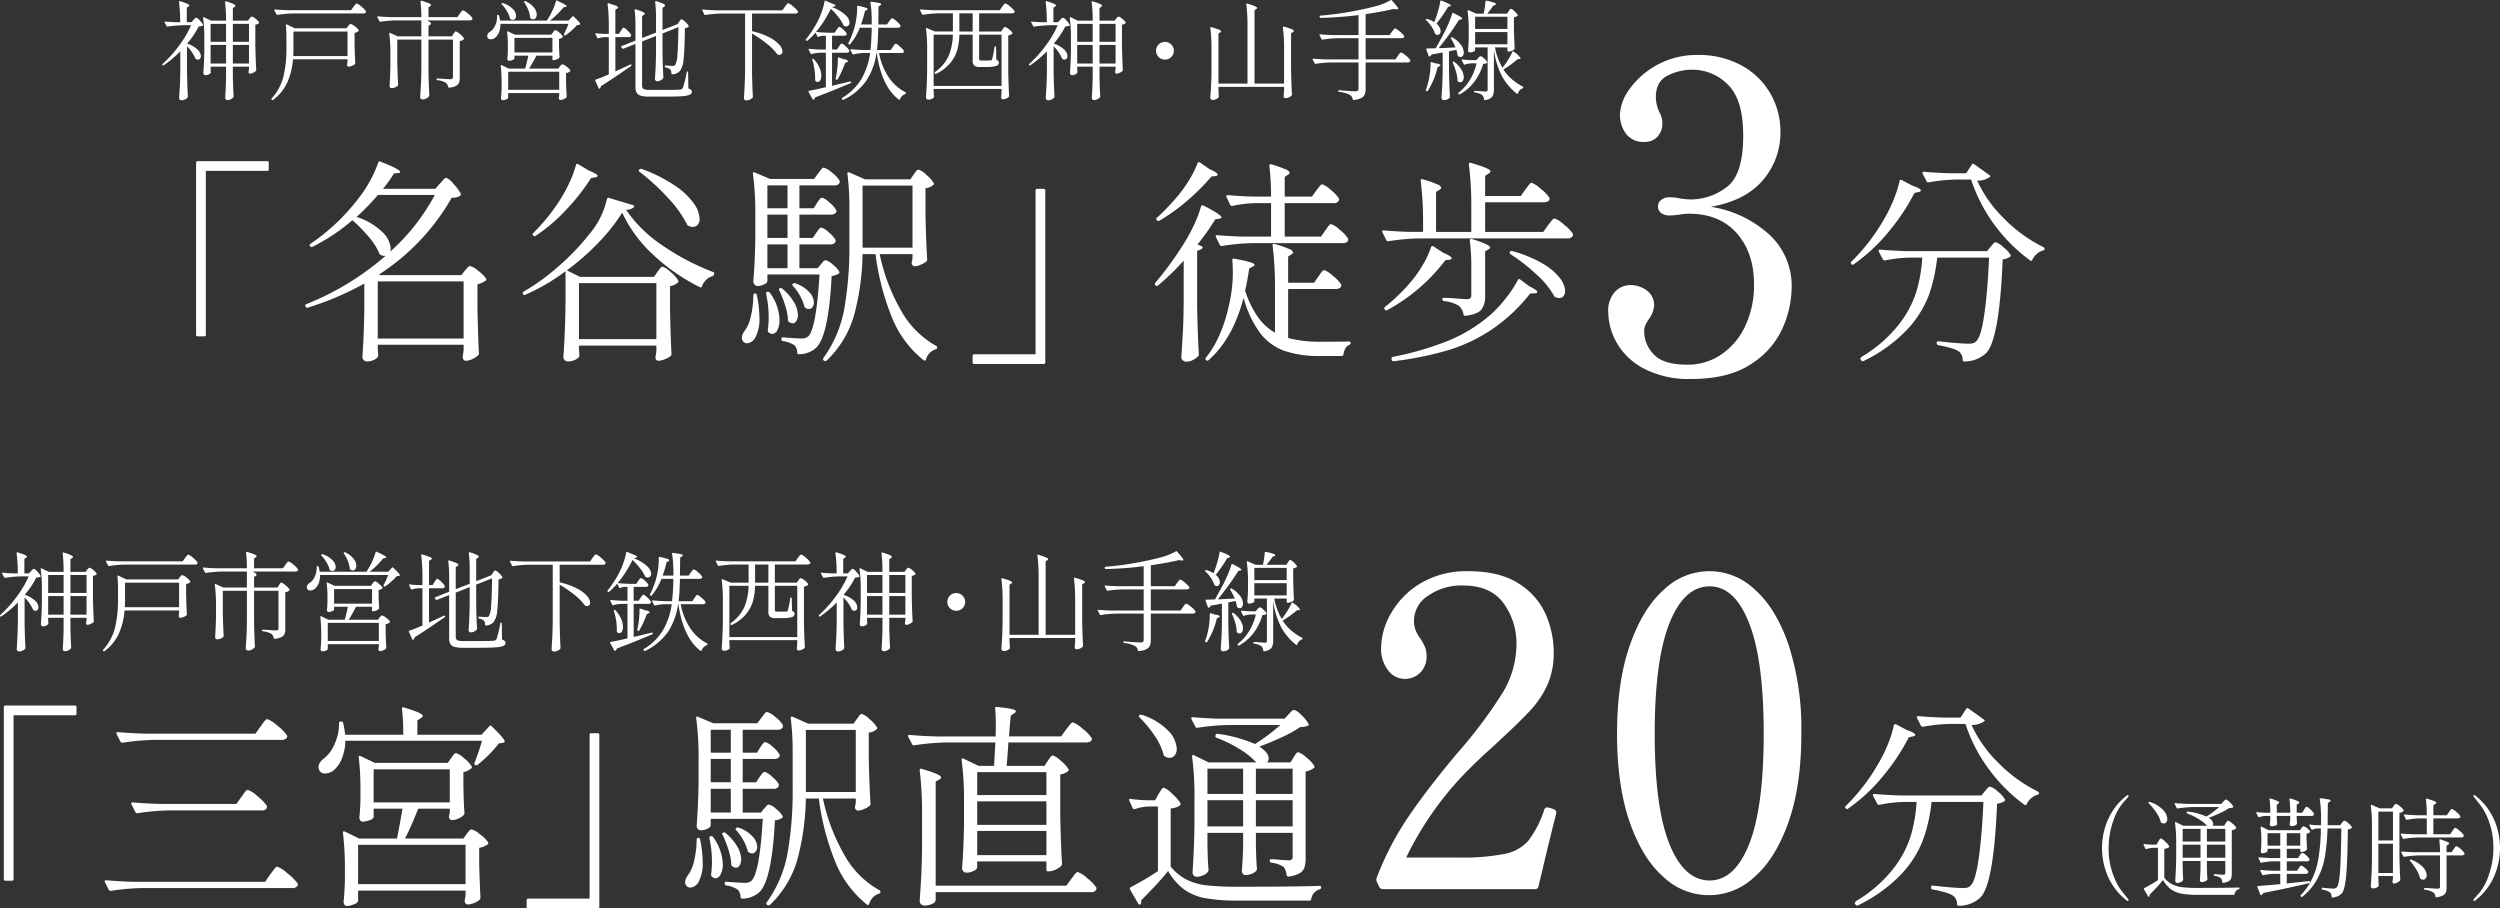 <svg id="img_point02.svg" xmlns="http://www.w3.org/2000/svg" width="554.87" height="201.62" viewBox="0 0 554.87 201.62">
  <rect x="0" y="0" width="554.87" height="201.62" fill="#333333" stroke="none"/>
  <defs>
    <style>
      .cls-1 {
        fill: #fff;
        fill-rule: evenodd;
      }
    </style>
  </defs>
  <g id="_2" data-name="2">
    <path id="神戸市営地下鉄西神_山手線" data-name="神戸市営地下鉄西神・山手線" class="cls-1" d="M2147.62,5423.21a0.2,0.2,0,0,1,.12.17,0.265,0.265,0,0,1-.05.17,0.346,0.346,0,0,1-.12.07,1.741,1.741,0,0,0-1.01,1.1,0.188,0.188,0,0,1-.11.12,0.113,0.113,0,0,1-.13-0.05,12.707,12.707,0,0,1-3.28-3.84,18.2,18.2,0,0,1-1.81-5.85v8.81a2.766,2.766,0,0,1-.38,1.56,2.379,2.379,0,0,1-1.61.74h-0.05a0.181,0.181,0,0,1-.16-0.17,1.511,1.511,0,0,0-.39-0.93,3.6,3.6,0,0,0-1.63-.58,0.2,0.2,0,0,1-.19-0.19,0.141,0.141,0,0,1,.14-0.17c0.21,0,.44.01,0.69,0.02s0.48,0.04.7,0.05c0.47,0.05.8,0.07,1.01,0.07a0.619,0.619,0,0,0,.39-0.09,0.557,0.557,0,0,0,.09-0.36v-9.34h-2.78v0.65a0.527,0.527,0,0,1-.36.29,2.076,2.076,0,0,1-.87.17,0.3,0.3,0,0,1-.24-0.15,0.6,0.6,0,0,1-.09-0.33c0.06-.69.11-1.57,0.14-2.64v-1.56a32.581,32.581,0,0,0-.26-4.54v-0.05a0.08,0.08,0,0,1,.06-0.09,0.193,0.193,0,0,1,.15,0l1.73,0.76h1.63a15.512,15.512,0,0,0,.41-2.71,0.191,0.191,0,0,1,.24-0.17,13.9,13.9,0,0,1,1.66.44,0.579,0.579,0,0,1,.45.31,0.349,0.349,0,0,1-.21.19l-0.41.19-0.82,1.11-0.5.64h4.39l0.34-.52c0.04-.07.1-0.15,0.16-0.26a1.207,1.207,0,0,1,.17-0.22,0.246,0.246,0,0,1,.17-0.08,1.917,1.917,0,0,1,.77.52,3.093,3.093,0,0,1,.72.83,0.181,0.181,0,0,1-.05.24,1.82,1.82,0,0,1-.77.29v2.4c0.05,1.98.11,3.48,0.17,4.48a0.3,0.3,0,0,1-.1.24,1.372,1.372,0,0,1-.51.34,1.9,1.9,0,0,1-.76.14h-0.05a0.169,0.169,0,0,1-.19-0.19v-0.72h-2.76a13.517,13.517,0,0,0,1.66,4.51,16.378,16.378,0,0,0,1.25-1.75,12.16,12.16,0,0,0,.93-1.75c0.05-.14.14-0.17,0.27-0.07a4.65,4.65,0,0,1,1.6,1.49,0.239,0.239,0,0,1-.24.14l-0.4.02c-0.4.34-.9,0.72-1.48,1.16s-1.16.81-1.72,1.15a10.026,10.026,0,0,0,1.89,2.18A12.656,12.656,0,0,0,2147.62,5423.21Zm-3.39-15.5h-7.17v2.71h7.17v-2.71Zm0,6.12v-2.72h-7.17v2.72h7.17Zm-6.91,3.52,0.39-.43a2.1,2.1,0,0,1,.24-0.27,0.444,0.444,0,0,1,.31-0.18,1.7,1.7,0,0,1,.77.48,2.729,2.729,0,0,1,.69.79,0.181,0.181,0,0,1-.05.24,0.86,0.86,0,0,1-.32.14,2.311,2.311,0,0,1-.49.05,12.709,12.709,0,0,1-1.91,3.89,10.234,10.234,0,0,1-3.3,2.88,0.17,0.17,0,0,1-.26-0.07l-0.03-.05a0.211,0.211,0,0,1,.05-0.27,10.183,10.183,0,0,0,2.52-2.86,12.683,12.683,0,0,0,1.46-3.64h-1a5.57,5.57,0,0,0-1.61.29,0.171,0.171,0,0,1-.24-0.1l-0.43-.81a0.266,0.266,0,0,1-.03-0.12c0-.08.06-0.12,0.17-0.1,0.67,0.06,1.34.11,2.02,0.14h1.05Zm-5.57-5.04a0.365,0.365,0,0,1,.29,0,6.035,6.035,0,0,1,1.9,1.68,3.014,3.014,0,0,1,.6,1.64,1.223,1.223,0,0,1-.21.74,0.611,0.611,0,0,1-.51.29,1.139,1.139,0,0,1-.53-0.19,0.537,0.537,0,0,1-.12-0.24,10.835,10.835,0,0,0-.26-1.18l-1.64.34v4.6c0.04,2,.1,3.84.2,5.5a0.331,0.331,0,0,1-.1.24,1.873,1.873,0,0,1-.55.36,1.824,1.824,0,0,1-.75.14,0.455,0.455,0,0,1-.32-0.15,0.491,0.491,0,0,1-.16-0.33c0.07-.94.12-1.86,0.17-2.74s0.08-2.06.1-3.5v-3.86c-0.74.14-1.55,0.29-2.45,0.43a1.12,1.12,0,0,1-.43.46l-0.07.02a0.257,0.257,0,0,1-.17-0.14l-0.51-1.44-0.02-.07a0.139,0.139,0,0,1,.05-0.1,0.2,0.2,0,0,1,.14-0.05l1.92-.05c0.74-1.32,1.35-2.46,1.85-3.4,0.37-.71.72-1.45,1.04-2.22a19.127,19.127,0,0,0,.76-2.1c0.03-.15.12-0.18,0.26-0.1,1.3,0.62,1.95,1.04,1.95,1.25a0.28,0.28,0,0,1-.24.17l-0.46.09c-0.61.98-1.32,2.03-2.13,3.17s-1.62,2.18-2.4,3.12l0.84-.02,2.92-.15a20.064,20.064,0,0,0-1-1.97A0.167,0.167,0,0,1,2131.75,5412.31Zm-0.72-6.76a29.623,29.623,0,0,1-2.54,3.69,2.736,2.736,0,0,1,.68.83,1.7,1.7,0,0,1,.23.8,0.966,0.966,0,0,1-.19.63,0.6,0.6,0,0,1-.48.24,0.812,0.812,0,0,1-.46-0.15,0.291,0.291,0,0,1-.14-0.19,5.53,5.53,0,0,0-.76-1.52,7.014,7.014,0,0,0-1.18-1.38q-0.15-.15-0.03-0.24a0.3,0.3,0,0,1,.31-0.03,5.576,5.576,0,0,1,1.52.68l0.04-.12a23.021,23.021,0,0,0,.8-2.31,17.458,17.458,0,0,0,.5-2.23,0.149,0.149,0,0,1,.24-0.12c1.41,0.54,2.11.91,2.11,1.1a0.29,0.29,0,0,1-.21.17Zm-8.93,12.31h-9.34v5.88a3.213,3.213,0,0,1-.19,1.2,1.6,1.6,0,0,1-.77.8,4.442,4.442,0,0,1-1.7.45h-0.05a0.181,0.181,0,0,1-.16-0.17,1.313,1.313,0,0,0-.63-0.96,6.546,6.546,0,0,0-2.4-.67,0.221,0.221,0,0,1-.19-0.22,0.135,0.135,0,0,1,.05-0.12,0.133,0.133,0,0,1,.14-0.02l0.87,0.07c1.56,0.11,2.49.17,2.78,0.17a0.706,0.706,0,0,0,.51-0.15,0.591,0.591,0,0,0,.16-0.48v-5.78h-6.07a25.028,25.028,0,0,0-3.43.31h-0.07a0.2,0.2,0,0,1-.17-0.12l-0.43-.82a0.1,0.1,0,0,1-.03-0.09c0-.08.06-0.12,0.19-0.12,0.87,0.08,1.84.13,2.91,0.17h7.1v-4.71h-4.53a26.856,26.856,0,0,0-3.44.31h-0.07a0.213,0.213,0,0,1-.17-0.12l-0.43-.84a0.144,0.144,0,0,1-.02-0.09c0-.08.05-0.12,0.17-0.12,0.87,0.08,1.85.13,2.92,0.17h5.57v-4.44a84.21,84.21,0,0,1-8.42.62,0.192,0.192,0,0,1-.19-0.17l-0.03-.12v-0.07a0.152,0.152,0,0,1,.17-0.14q2.88-.225,6.04-0.76t5.89-1.24a14.045,14.045,0,0,0,3.69-1.44,0.215,0.215,0,0,1,.1-0.02,0.209,0.209,0,0,1,.17.1c0.51,0.57.87,1,1.08,1.27a1.33,1.33,0,0,1,.31.57q0,0.18-.39.12l-0.6-.09q-2.445.6-6.24,1.15v4.66h5.31l0.53-.75c0.08-.09.16-0.2,0.24-0.31s0.16-.21.24-0.3a0.31,0.31,0,0,1,.21-0.13,2.9,2.9,0,0,1,1.01.67,4.813,4.813,0,0,1,1.01,1.01,0.373,0.373,0,0,1,.02.12,0.309,0.309,0,0,1-.18.27,0.734,0.734,0,0,1-.42.11h-7.97v4.71h6.6l0.53-.77c0.05-.07.13-0.17,0.24-0.33a2.875,2.875,0,0,1,.28-0.33,0.312,0.312,0,0,1,.2-0.11,2.887,2.887,0,0,1,1.05.67,4.434,4.434,0,0,1,1.02,1.03,0.5,0.5,0,0,1-.03.24A0.56,0.56,0,0,1,2122.1,5417.86Zm-25.89-6.48v8.09c0.04,2,.1,3.83.2,5.49a0.365,0.365,0,0,1-.08.24,1.627,1.627,0,0,1-.6.41,1.9,1.9,0,0,1-.76.17,0.394,0.394,0,0,1-.41-0.48c0.03-.32.05-0.54,0.05-0.65l0.05-.53v-0.84h-14.57v0.77l0.07,1.3a0.4,0.4,0,0,1-.02.24,1.382,1.382,0,0,1-.53.4,1.686,1.686,0,0,1-.75.2,0.568,0.568,0,0,1-.4-0.15,0.4,0.4,0,0,1-.17-0.33c0.06-.95.12-1.86,0.17-2.75s0.08-2.05.09-3.49v-4.61a38.28,38.28,0,0,0-.26-4.68v-0.05q0-.2.21-0.12c1.46,0.42,2.19.73,2.19,0.94a0.34,0.34,0,0,1-.19.24l-0.41.26v11.11h6.45v-12.91a36.6,36.6,0,0,0-.26-4.68v-0.05c0-.13.07-0.17,0.22-0.12,1.45,0.43,2.18.75,2.18,0.96a0.315,0.315,0,0,1-.19.24l-0.39.27v16.29h6.56v-7.8a36.47,36.47,0,0,0-.27-4.68v-0.05c0-.12.07-0.16,0.22-0.12a13.461,13.461,0,0,1,1.74.57,0.732,0.732,0,0,1,.49.39,0.325,0.325,0,0,1-.22.24Zm-28,5.85a1.965,1.965,0,1,1,0-3.93,1.941,1.941,0,0,1,1.4.57,1.944,1.944,0,0,1,0,2.79A1.941,1.941,0,0,1,2068.21,5417.23Zm-9.53-7.75v4.56c0.03,2,.1,3.83.19,5.5a0.358,0.358,0,0,1-.09.24,2.626,2.626,0,0,1-.63.39,1.646,1.646,0,0,1-.69.18,0.324,0.324,0,0,1-.29-0.36,1.659,1.659,0,0,1,.02-0.24l0.07-.43v-0.53h-3.57v2.28c0.05,1.91.1,3.33,0.17,4.28a0.407,0.407,0,0,1-.08.24,1.406,1.406,0,0,1-.55.43,1.6,1.6,0,0,1-.74.19,0.49,0.49,0,0,1-.36-0.14,0.463,0.463,0,0,1-.15-0.34c0.1-1.49.16-2.98,0.2-4.46v-2.48h-3.44v0.46a4.064,4.064,0,0,1,.03.42,1.574,1.574,0,0,0,.02.25v0.12a0.373,0.373,0,0,1-.02.12,1.1,1.1,0,0,1-.48.37,1.644,1.644,0,0,1-.72.16,0.38,0.38,0,0,1-.3-0.16,0.471,0.471,0,0,1-.13-0.32c0.11-1.49.18-3.12,0.21-4.9v-2.68a33.87,33.87,0,0,0-.26-4.64v-0.04a0.156,0.156,0,0,1,.06-0.14,0.143,0.143,0,0,1,.15.02l1.56,0.76h3.32a34.819,34.819,0,0,0-.22-4.12v-0.05c0-.13.07-0.17,0.22-0.12a11.35,11.35,0,0,1,1.63.59,0.677,0.677,0,0,1,.45.39,0.315,0.315,0,0,1-.19.24l-0.38.27v2.8h3.36l0.33-.45a2.92,2.92,0,0,0,.23-0.27,0.468,0.468,0,0,1,.3-0.19,1.863,1.863,0,0,1,.82.48,3.371,3.371,0,0,1,.77.79,0.168,0.168,0,0,1-.05.22A1.546,1.546,0,0,1,2058.68,5409.48Zm-6.5-.19h-3.44v3.98h3.44v-3.98Zm0,4.68h-3.44v4.13h3.44v-4.13Zm5.08-4.68h-3.57v3.98h3.57v-3.98Zm0,4.68h-3.57v4.13h3.57v-4.13Zm-11.16-4.1a18.3,18.3,0,0,1-2.56,3.81,6.135,6.135,0,0,1,2.3,1.31,2.12,2.12,0,0,1,.74,1.45,0.893,0.893,0,0,1-.18.58,0.574,0.574,0,0,1-.46.21,1.007,1.007,0,0,1-.44-0.12,0.281,0.281,0,0,1-.14-0.16,8.246,8.246,0,0,0-1.85-2.67v5.67c0.03,2,.1,3.83.19,5.49a0.324,0.324,0,0,1-.09.24,1.778,1.778,0,0,1-.57.41,1.719,1.719,0,0,1-.75.17,0.525,0.525,0,0,1-.36-0.15,0.417,0.417,0,0,1-.17-0.33c0.06-.95.12-1.86,0.17-2.75s0.08-2.05.09-3.49v-4.15a24.978,24.978,0,0,1-3.67,3.09,0.179,0.179,0,0,1-.26-0.02,0.182,0.182,0,0,1,0-.27,26.139,26.139,0,0,0,3.65-4.05,22.42,22.42,0,0,0,2.68-4.54h-1.87a25.3,25.3,0,0,0-3.33.31h-0.05a0.206,0.206,0,0,1-.19-0.12l-0.44-.79a0.373,0.373,0,0,1-.02-0.12c0-.08.06-0.11,0.17-0.09,0.72,0.06,1.44.11,2.16,0.14H2042a35.648,35.648,0,0,0-.26-4.49c0-.16.08-0.21,0.24-0.17,1.37,0.42,2.06.73,2.06,0.94a0.315,0.315,0,0,1-.19.24l-0.39.26v3.22h1.04l0.45-.5c0.05-.05.14-0.15,0.28-0.29a0.517,0.517,0,0,1,.35-0.22,1.768,1.768,0,0,1,.75.6,4,4,0,0,1,.73.96,0.144,0.144,0,0,1-.09.22A2.315,2.315,0,0,1,2046.1,5409.87Zm-11.84-2.91h-7.28v4.03h4.88l0.33-.5a1.9,1.9,0,0,0,.23-0.29,0.4,0.4,0,0,1,.3-0.21,2.017,2.017,0,0,1,.85.49,2.516,2.516,0,0,1,.78.8,0.181,0.181,0,0,1-.05.24,1.958,1.958,0,0,1-.86.34v7.92c0.03,2,.1,3.83.19,5.49a0.324,0.324,0,0,1-.09.24,1.945,1.945,0,0,1-.58.38,2.022,2.022,0,0,1-.79.15,0.265,0.265,0,0,1-.23-0.14,0.635,0.635,0,0,1-.08-0.34c0.03-.29.04-0.48,0.04-0.57l0.05-.48v-0.77h-15.07v0.62l0.07,1.01,0.03,0.1a0.657,0.657,0,0,1-.39.42,1.8,1.8,0,0,1-.93.22,0.516,0.516,0,0,1-.48-0.48c0.06-.94.12-1.86,0.16-2.74s0.08-2.06.1-3.5v-4.36a34.713,34.713,0,0,0-.26-4.66v-0.05c0-.11.06-0.14,0.19-0.09l1.8,0.76h3.98v-4.03h-3.17a26.87,26.87,0,0,0-3.43.31h-0.07a0.213,0.213,0,0,1-.17-0.12l-0.43-.84a0.1,0.1,0,0,1-.02-0.09c0-.08.05-0.12,0.16-0.12,0.88,0.08,1.86.13,2.93,0.17h14.59l0.53-.75c0.05-.06.13-0.17,0.24-0.32a3.169,3.169,0,0,1,.28-0.34,0.312,0.312,0,0,1,.2-0.11,2.815,2.815,0,0,1,1.03.68,4.149,4.149,0,0,1,1.01,1.03,0.213,0.213,0,0,1,.03.12,0.309,0.309,0,0,1-.18.27A0.734,0.734,0,0,1,2034.26,5406.96Zm-8.72,0h-2.95v4.03h2.95v-4.03Zm0.33,11.58a1.592,1.592,0,0,1-.33-1.16v-5.69h-2.95a14.267,14.267,0,0,1-.45,3.34,8.106,8.106,0,0,1-1.53,2.91,9.18,9.18,0,0,1-3.18,2.44,0.191,0.191,0,0,1-.26-0.07l-0.03-.05a0.477,0.477,0,0,1-.04-0.12,0.242,0.242,0,0,1,.12-0.19,8.776,8.776,0,0,0,3.03-3.65,13.13,13.13,0,0,0,.9-4.61h-4.27v11.38h15.07v-11.38h-4.97v5.3a0.468,0.468,0,0,0,.1.35,0.68,0.68,0,0,0,.43.09h1.01a9.612,9.612,0,0,0,1.01-.03,0.323,0.323,0,0,0,.31-0.21,7.572,7.572,0,0,0,.26-1.05c0.12-.55.21-1.11,0.29-1.69a0.2,0.2,0,0,1,.19-0.17,0.156,0.156,0,0,1,.15.19l0.07,2.81a0.9,0.9,0,0,1,.43.25,0.655,0.655,0,0,1,.12.4,0.765,0.765,0,0,1-.61.71,7.445,7.445,0,0,1-2.24.23h-1.35A1.807,1.807,0,0,1,2025.87,5418.54Zm-16.47,7.5a0.143,0.143,0,0,1-.08.12,0.161,0.161,0,0,1-.16-0.05q-3.84-2.895-4.9-10.34h-0.07a15.014,15.014,0,0,1-2.21,6.08,13.024,13.024,0,0,1-5.11,4.29,0.17,0.17,0,0,1-.26-0.07l-0.07-.1a0.164,0.164,0,0,1,.07-0.26,12.59,12.59,0,0,0,4.26-4.2,16.247,16.247,0,0,0,1.91-5.74h-1.4a11.123,11.123,0,0,0-2.28.29,0.177,0.177,0,0,1-.24-0.1l-0.43-.81a0.215,0.215,0,0,1-.02-0.1c0-.08.06-0.12,0.19-0.12,0.82,0.08,1.74.14,2.78,0.17h1.47c0.16-1.33.25-2.98,0.29-4.95h-2.64a13.417,13.417,0,0,1-2.14,3.65,0.159,0.159,0,0,1-.26.05l-0.08-.05a0.17,0.17,0,0,1-.04-0.26,20.083,20.083,0,0,0,1.24-3.12,15.785,15.785,0,0,0,.53-2.53,13.947,13.947,0,0,0,.15-2.44c0-.14.08-0.2,0.24-0.17a15.812,15.812,0,0,1,1.65.43,0.607,0.607,0,0,1,.46.32,0.4,0.4,0,0,1-.19.19l-0.41.21a27.743,27.743,0,0,1-.89,3h2.38v-0.14c0.01-.78,0-1.6-0.05-2.46a20.273,20.273,0,0,0-.24-2.24c0-.16.07-0.23,0.21-0.2a15.364,15.364,0,0,1,1.72.27,0.56,0.56,0,0,1,.47.26,0.34,0.34,0,0,1-.19.24l-0.41.27-0.05,4h1.92l0.48-.69c0.05-.07.12-0.17,0.23-0.3a2.416,2.416,0,0,1,.25-0.3,0.257,0.257,0,0,1,.19-0.1,2.582,2.582,0,0,1,.94.64,4.012,4.012,0,0,1,.91.97l0.02,0.1a0.353,0.353,0,0,1-.18.3,0.843,0.843,0,0,1-.44.1h-4.32c-0.03,1.14-.07,2.08-0.11,2.81s-0.11,1.45-.2,2.14h3.07l0.46-.7a2.841,2.841,0,0,0,.2-0.29,1.638,1.638,0,0,1,.23-0.28,0.329,0.329,0,0,1,.21-0.12,1.432,1.432,0,0,1,.6.34,6.854,6.854,0,0,1,.84.76,1.159,1.159,0,0,1,.39.58,0.467,0.467,0,0,1-.58.38h-4.94a14.256,14.256,0,0,0,2.12,5.35,9.933,9.933,0,0,0,3.71,3.34,0.2,0.2,0,0,1,.12.17,0.238,0.238,0,0,1-.17.24A2.029,2.029,0,0,0,2009.4,5426.04Zm-13.72-9.29a0.152,0.152,0,0,1,.16,0l1.13,0.41a1.05,1.05,0,0,1,.91.39,0.342,0.342,0,0,1-.24.24l-0.41.19a21.918,21.918,0,0,1-1.65,3.62,0.2,0.2,0,0,1-.27.07l-0.05-.02-0.16-.1a18.665,18.665,0,0,0,.4-2.36,15.906,15.906,0,0,0,.12-2.29A0.189,0.189,0,0,1,1995.68,5416.75Zm-5.38.39a7,7,0,0,1,1.26,1.91,4.6,4.6,0,0,1,.39,1.74,1.975,1.975,0,0,1-.23,1.02,0.655,0.655,0,0,1-.56.39,0.7,0.7,0,0,1-.5-0.24,0.229,0.229,0,0,1-.08-0.17v-0.6a11.95,11.95,0,0,0-.18-1.99,13.529,13.529,0,0,0-.46-1.92v-0.05a0.187,0.187,0,0,1,.12-0.19h0.07A0.209,0.209,0,0,1,1990.3,5417.14Zm7.17-7.27a1,1,0,0,1-.48-0.12,0.28,0.28,0,0,1-.14-0.2,9.537,9.537,0,0,0-1.11-1.76,13.768,13.768,0,0,0-1.68-1.84,25.05,25.05,0,0,1-3.28,5.14c0.78,0.08,1.69.14,2.73,0.17h1.39l0.44-.65c0.06-.08.12-0.17,0.19-0.26a1.89,1.89,0,0,1,.2-0.27,0.29,0.29,0,0,1,.21-0.12,2.263,2.263,0,0,1,.84.57,3.287,3.287,0,0,1,.81.9,0.4,0.4,0,0,1-.02.24,0.583,0.583,0,0,1-.55.26h-2.69V5415h1.08l0.45-.67c0.05-.06.12-0.16,0.21-0.29a2.086,2.086,0,0,1,.23-0.29,0.262,0.262,0,0,1,.19-0.09,2.135,2.135,0,0,1,.85.61,3.925,3.925,0,0,1,.83.95,0.4,0.4,0,0,1-.03.24,0.582,0.582,0,0,1-.55.24h-3.26v7.34l3.24-.77,0.79-.19h0.05a0.187,0.187,0,0,1,.19.12v0.05a0.216,0.216,0,0,1-.12.19c-2.7,1.15-5.34,2.21-7.9,3.17a0.762,0.762,0,0,1-.31.48,0.11,0.11,0,0,1-.09.02,0.144,0.144,0,0,1-.17-0.09l-0.89-1.63c-0.06-.13-0.03-0.21.1-0.24,0.78-.13,2.03-0.4,3.74-0.8v-7.65h-1.2a7.726,7.726,0,0,0-1.94.29,0.171,0.171,0,0,1-.24-0.1l-0.44-.84-0.02-.1c0-.08.06-0.12,0.19-0.12,0.71,0.08,1.51.14,2.4,0.17h1.25v-3.07h-0.7a2.549,2.549,0,0,0-.88.24c-0.13.08-.22,0.06-0.27-0.07l-0.45-.89a12.114,12.114,0,0,1-1.78,1.8,0.2,0.2,0,0,1-.29,0l-0.02-.02a0.2,0.2,0,0,1-.03-0.27,23.685,23.685,0,0,0,2.62-4.03,18.216,18.216,0,0,0,.94-2.23,14.566,14.566,0,0,0,.57-2.16q0.03-.2.24-0.12l2.04,0.86a0.289,0.289,0,0,1,.11.11,0.124,0.124,0,0,1-.01.13,0.95,0.95,0,0,1-.79.24v0.03a8.925,8.925,0,0,1,3.01,1.75,2.583,2.583,0,0,1,.95,1.7,0.927,0.927,0,0,1-.22.63A0.679,0.679,0,0,1,1997.47,5409.87Zm-20.9-2.86v3.91a15.84,15.84,0,0,1,3.87,1.38,7.525,7.525,0,0,1,2.21,1.66,2.407,2.407,0,0,1,.68,1.47,0.727,0.727,0,0,1-.19.54,0.642,0.642,0,0,1-.5.21,1.268,1.268,0,0,1-.36-0.07,0.234,0.234,0,0,1-.17-0.15,12.728,12.728,0,0,0-2.36-2.35,25.519,25.519,0,0,0-3.18-2.16v8.5c0.03,2,.09,3.83.19,5.49a0.427,0.427,0,0,1-.07.24,1.582,1.582,0,0,1-.58.42,1.98,1.98,0,0,1-.84.18,0.5,0.5,0,0,1-.35-0.15,0.5,0.5,0,0,1-.15-0.33c0.06-.94.12-1.86,0.16-2.75s0.08-2.05.1-3.49v-12.55h-5.38a26.87,26.87,0,0,0-3.43.31h-0.07a0.213,0.213,0,0,1-.17-0.12l-0.43-.86a0.136,0.136,0,0,1-.02-0.1c0-.08.05-0.12,0.16-0.12,0.88,0.08,1.86.14,2.93,0.17h14.69l0.55-.79c0.08-.1.17-0.21,0.25-0.33s0.18-.22.27-0.32a0.325,0.325,0,0,1,.23-0.14,3.171,3.171,0,0,1,1.08.72,4.845,4.845,0,0,1,1.05,1.08,0.211,0.211,0,0,1,0,.24,0.573,0.573,0,0,1-.55.26h-9.62Zm-15.53,18.34q-1.245.09-3.78,0.09h-3.51a6.774,6.774,0,0,1-1.83-.19,1.519,1.519,0,0,1-.94-0.65,2.592,2.592,0,0,1-.28-1.32v-9.53l-2.68,1.06a0.1,0.1,0,0,1-.08.02,0.3,0.3,0,0,1-.19-0.09l-0.19-.27a0.136,0.136,0,0,1,.07-0.24l3.07-1.22v-3.46a26.476,26.476,0,0,0-.19-3.31c0-.16.08-0.21,0.24-0.17a12.923,12.923,0,0,1,1.59.58,0.628,0.628,0,0,1,.43.41,0.34,0.34,0,0,1-.19.24l-0.41.26v4.87l3.09-1.2v-3.48a27.267,27.267,0,0,0-.19-3.33c0-.16.08-0.22,0.24-0.17a11.634,11.634,0,0,1,1.54.58,0.623,0.623,0,0,1,.43.38,0.313,0.313,0,0,1-.19.26l-0.39.27v4.92l3.12-1.23,0.22-.07,0.36-.53c0.03-.04.08-0.12,0.16-0.22a1.05,1.05,0,0,1,.19-0.24,0.227,0.227,0,0,1,.18-0.09,2.052,2.052,0,0,1,.8.55,3.268,3.268,0,0,1,.78.92c0.05,0.06.03,0.13-.05,0.21a1.522,1.522,0,0,1-.79.29q-0.045,4.755-.29,6.82a5.178,5.178,0,0,1-.79,2.66,2.444,2.444,0,0,1-1.73.77,0.174,0.174,0,0,1-.19-0.19,1.313,1.313,0,0,0-.26-0.92,3.071,3.071,0,0,0-1.03-.43,0.168,0.168,0,0,1-.17-0.19v-0.07c0-.15.06-0.2,0.19-0.17,0.7,0.06,1.22.1,1.54,0.1a1.175,1.175,0,0,0,.37-0.05,0.533,0.533,0,0,0,.23-0.17,5.853,5.853,0,0,0,.48-2.3q0.165-1.92.21-6.08l-3.53,1.4v4.24c0.04,1.99.1,3.83,0.2,5.52a0.424,0.424,0,0,1-.08.22,1.62,1.62,0,0,1-.56.43,1.559,1.559,0,0,1-.73.19,0.513,0.513,0,0,1-.51-0.48c0.07-.92.12-1.84,0.16-2.76s0.07-2.06.08-3.45v-3.36l-3.09,1.22v9.77a0.872,0.872,0,0,0,.32.78,2.982,2.982,0,0,0,1.38.2h3.43c1.68,0,2.77-.02,3.27-0.07a0.755,0.755,0,0,0,.39-0.11,0.869,0.869,0,0,0,.26-0.25,24.257,24.257,0,0,0,.84-3.48,0.174,0.174,0,0,1,.19-0.17c0.09,0,.14.07,0.14,0.2l0.05,3.55a1.825,1.825,0,0,1,.61.32,0.565,0.565,0,0,1,.16.42,0.7,0.7,0,0,1-.47.67A5.546,5.546,0,0,1,1961.04,5425.35Zm-11.85-13.11h-2.95v7.61l3.31-1.54a0.145,0.145,0,0,1,.07-0.02,0.171,0.171,0,0,1,.17.12,0.183,0.183,0,0,1-.07.26l-1.39.94q-2.64,1.845-5.28,3.5a1.045,1.045,0,0,1-.27.51,0.143,0.143,0,0,1-.14.08,0.176,0.176,0,0,1-.12-0.13l-0.74-1.66a0.1,0.1,0,0,1-.03-0.09,0.158,0.158,0,0,1,.15-0.17c0.72-.24,1.68-0.62,2.88-1.15v-8.26h-0.94a5.105,5.105,0,0,0-1.37.27,0.17,0.17,0,0,1-.24-0.1l-0.41-.82-0.02-.09c0-.11.06-0.15,0.19-0.12a17.612,17.612,0,0,0,1.83.14h0.96v-1.94a36.248,36.248,0,0,0-.27-4.68v-0.05c0-.13.07-0.17,0.22-0.12,0.8,0.24,1.35.43,1.67,0.56a0.628,0.628,0,0,1,.46.38,0.328,0.328,0,0,1-.21.24l-0.41.24v5.37h0.79l0.43-.69a2.486,2.486,0,0,0,.22-0.32c0.08-.12.15-0.22,0.2-0.28a0.239,0.239,0,0,1,.18-0.1,2.135,2.135,0,0,1,.86.64,4,4,0,0,1,.82.97,0.4,0.4,0,0,1-.02.24A0.559,0.559,0,0,1,1949.19,5412.24Zm-11.45-2.69a15.316,15.316,0,0,1-1.21,1.22,11.671,11.671,0,0,1-1.33,1.04,0.19,0.19,0,0,1-.27.02l-0.02-.02a0.183,0.183,0,0,1-.07-0.26,20.625,20.625,0,0,0,1-2.26h-15.12a4.4,4.4,0,0,1-.31,1.88,2.935,2.935,0,0,1-.86,1.22,1.639,1.639,0,0,1-.96.33,0.7,0.7,0,0,1-.72-0.38,0.937,0.937,0,0,1-.07-0.34,1.142,1.142,0,0,1,.64-0.96,3.226,3.226,0,0,0,1.13-1.41,4.471,4.471,0,0,0,.41-2.12v-0.04a0.143,0.143,0,0,1,.17-0.15h0.05a0.179,0.179,0,0,1,.21.15,6.51,6.51,0,0,1,.24,1.1h10.39l0.03-.05a16,16,0,0,0,1.17-2.11,13.157,13.157,0,0,0,.82-2.16c0.03-.14.12-0.18,0.26-0.1,1.41,0.63,2.12,1.04,2.12,1.23a0.239,0.239,0,0,1-.24.14l-0.46.1a19.129,19.129,0,0,1-3,2.95h4.1l0.87-.91a0.15,0.15,0,0,1,.26,0c0.55,0.53.93,0.91,1.14,1.15a1.045,1.045,0,0,1,.33.53c0,0.08-.09.13-0.27,0.17Zm-9.74-1.27a0.978,0.978,0,0,1-.56-0.21,0.313,0.313,0,0,1-.12-0.24,5.554,5.554,0,0,0-.44-1.7,8.495,8.495,0,0,0-.85-1.59,0.188,0.188,0,0,1,.02-0.27h0.03a0.3,0.3,0,0,1,.26,0,5.36,5.36,0,0,1,1.86,1.44,2.612,2.612,0,0,1,.59,1.52,1.217,1.217,0,0,1-.23.75A0.681,0.681,0,0,1,1928,5408.28Zm-4.52.12a0.816,0.816,0,0,1-.5-0.17,0.208,0.208,0,0,1-.14-0.19,5.67,5.67,0,0,0-.69-1.58,8.024,8.024,0,0,0-1.11-1.49,0.15,0.15,0,0,1,0-.24,0.256,0.256,0,0,1,.26-0.05,5.63,5.63,0,0,1,2.2,1.33,2.286,2.286,0,0,1,.7,1.5,0.962,0.962,0,0,1-.2.64A0.639,0.639,0,0,1,1923.48,5408.4Zm-9.57.12h-9.48a4.19,4.19,0,0,1,.68.4,0.385,0.385,0,0,1,.2.3,0.4,0.4,0,0,1-.21.29l-0.34.24v2.32h5.21l0.34-.55c0.04-.06.1-0.15,0.16-0.25a1.965,1.965,0,0,1,.17-0.23,0.234,0.234,0,0,1,.17-0.07,2.418,2.418,0,0,1,.94.6,3.449,3.449,0,0,1,.88.94,0.144,0.144,0,0,1-.04.21,1.5,1.5,0,0,1-.89.39v8.16a3.04,3.04,0,0,1-.17,1.09,1.511,1.511,0,0,1-.67.71,3.813,3.813,0,0,1-1.49.38h-0.05a0.221,0.221,0,0,1-.19-0.14,1.747,1.747,0,0,0-.48-0.92,4.714,4.714,0,0,0-1.92-.6,0.206,0.206,0,0,1-.19-0.21,0.13,0.13,0,0,1,.14-0.15q0.315,0,.72.03c0.27,0.01.54,0.03,0.79,0.05,0.58,0.04,1.04.07,1.4,0.07a0.734,0.734,0,0,0,.46-0.11,0.453,0.453,0,0,0,.14-0.37v-8.31h-5.43v6.84c0.03,1.99.1,3.83,0.19,5.52a0.341,0.341,0,0,1-.07.22,1.853,1.853,0,0,1-.62.48,1.709,1.709,0,0,1-.77.22,0.592,0.592,0,0,1-.41-0.15,0.432,0.432,0,0,1-.17-0.33c0.07-.95.12-1.86,0.17-2.75s0.08-2.05.1-3.49v-6.56h-5.35v4.49c0.03,2,.09,3.83.19,5.5a0.549,0.549,0,0,1-.07.24,2.073,2.073,0,0,1-.59.38,1.922,1.922,0,0,1-.78.17,0.453,0.453,0,0,1-.33-0.14,0.533,0.533,0,0,1-.13-0.34c0.1-1.49.16-2.98,0.19-4.49v-2.49a33.121,33.121,0,0,0-.26-4.66v-0.05a0.136,0.136,0,0,1,.05-0.12,0.162,0.162,0,0,1,.14.03l1.71,0.76h5.23v-3.55h-5.64a26.558,26.558,0,0,0-3.43.31h-0.08a0.188,0.188,0,0,1-.16-0.12l-0.44-.86a0.215,0.215,0,0,1-.02-0.1c0-.08.06-0.12,0.17-0.12,0.88,0.08,1.85.14,2.93,0.17h6.67a30.392,30.392,0,0,0-.19-3.45c0-.16.08-0.22,0.24-0.17a11.229,11.229,0,0,1,1.64.56,0.708,0.708,0,0,1,.47.4,0.34,0.34,0,0,1-.19.24l-0.39.26v2.16h6.41l0.53-.74c0.05-.07.13-0.17,0.24-0.33a3.007,3.007,0,0,1,.27-0.33,0.332,0.332,0,0,1,.21-0.11,3.08,3.08,0,0,1,1.05.68,4.6,4.6,0,0,1,1.04,1.05l0.02,0.09a0.33,0.33,0,0,1-.18.3A0.779,0.779,0,0,1,1913.91,5408.52Zm-23.62-1.53h-15.6a25.028,25.028,0,0,0-3.43.31h-0.07a0.2,0.2,0,0,1-.17-0.12l-0.46-.87a0.144,0.144,0,0,1-.02-0.09c0-.08.06-0.12,0.19-0.12,0.86,0.08,1.83.13,2.9,0.17h13.95l0.53-.75c0.06-.08.14-0.19,0.25-0.32a2.44,2.44,0,0,1,.26-0.31,0.274,0.274,0,0,1,.21-0.11,2.889,2.889,0,0,1,1.03.67,4.545,4.545,0,0,1,1.01,1.03,0.373,0.373,0,0,1,.02.12,0.313,0.313,0,0,1-.17.29A0.881,0.881,0,0,1,1890.29,5406.99Zm-17.06,7.87v-2.71c0-.87-0.04-1.72-0.12-2.57v-0.05a0.134,0.134,0,0,1,.04-0.12,0.171,0.171,0,0,1,.15.02l1.77,0.84h11.5l0.36-.48a2.769,2.769,0,0,0,.24-0.27,0.451,0.451,0,0,1,.31-0.21,2.368,2.368,0,0,1,.91.52,2.877,2.877,0,0,1,.87.85,0.158,0.158,0,0,1-.05.22,1.914,1.914,0,0,1-.86.41v2.32c0.04,1.94.1,3.4,0.16,4.37a0.324,0.324,0,0,1-.09.24,1.957,1.957,0,0,1-.65.39,2.15,2.15,0,0,1-.74.16,0.264,0.264,0,0,1-.23-0.1,0.6,0.6,0,0,1-.11-0.26,1.659,1.659,0,0,1,.02-0.24l0.08-.48v-0.55h-12.1a15.862,15.862,0,0,1-1.21,5.01,10.121,10.121,0,0,1-3.23,4.02,0.188,0.188,0,0,1-.26-0.03l-0.03-.02a0.19,0.19,0,0,1-.02-0.27,11.366,11.366,0,0,0,2.63-4.89A25.734,25.734,0,0,0,1873.23,5414.86Zm13.56,1.58v-5.45h-12v3.84c0,0.71-.02,1.24-0.05,1.61h12.05Zm-20.46-6.96v4.56c0.04,2,.1,3.83.2,5.5a0.369,0.369,0,0,1-.1.24,2.758,2.758,0,0,1-.62.39,1.687,1.687,0,0,1-.7.18,0.324,0.324,0,0,1-.29-0.36,0.875,0.875,0,0,1,.03-0.24l0.07-.43v-0.53h-3.58v2.28c0.05,1.91.11,3.33,0.17,4.28a0.4,0.4,0,0,1-.07.24,1.485,1.485,0,0,1-.55.43,1.666,1.666,0,0,1-.75.19,0.524,0.524,0,0,1-.36-0.14,0.494,0.494,0,0,1-.14-0.34c0.09-1.49.16-2.98,0.19-4.46v-2.48h-3.43v0.46c0.01,0.18.02,0.32,0.02,0.42a0.852,0.852,0,0,0,.03.25v0.12a0.213,0.213,0,0,1-.03.12,0.993,0.993,0,0,1-.48.37,1.584,1.584,0,0,1-.72.16,0.38,0.38,0,0,1-.3-0.16,0.471,0.471,0,0,1-.13-0.32c0.11-1.49.18-3.12,0.22-4.9v-2.68a32.124,32.124,0,0,0-.27-4.64v-0.04a0.156,0.156,0,0,1,.06-0.14,0.162,0.162,0,0,1,.16.02l1.56,0.76h3.31a32.8,32.8,0,0,0-.22-4.12v-0.05c0-.13.08-0.17,0.22-0.12a10.9,10.9,0,0,1,1.63.59,0.676,0.676,0,0,1,.46.39,0.34,0.34,0,0,1-.19.24l-0.39.27v2.8h3.36l0.34-.45c0.05-.05.12-0.14,0.23-0.27a0.427,0.427,0,0,1,.3-0.19,1.906,1.906,0,0,1,.81.48,3.173,3.173,0,0,1,.77.79,0.158,0.158,0,0,1-.05.22A1.546,1.546,0,0,1,1866.33,5409.48Zm-6.5-.19h-3.43v3.98h3.43v-3.98Zm0,4.68h-3.43v4.13h3.43v-4.13Zm5.09-4.68h-3.58v3.98h3.58v-3.98Zm0,4.68h-3.58v4.13h3.58v-4.13Zm-11.16-4.1a18.353,18.353,0,0,1-2.57,3.81,6.054,6.054,0,0,1,2.3,1.31,2.138,2.138,0,0,1,.75,1.45,0.893,0.893,0,0,1-.18.58,0.594,0.594,0,0,1-.47.21,0.969,0.969,0,0,1-.43-0.12,0.3,0.3,0,0,1-.15-0.16,8.185,8.185,0,0,0-1.84-2.67v5.67c0.03,2,.09,3.83.19,5.49a0.3,0.3,0,0,1-.1.24,1.731,1.731,0,0,1-.56.41,1.763,1.763,0,0,1-.76.17,0.525,0.525,0,0,1-.36-0.15,0.417,0.417,0,0,1-.17-0.33c0.07-.95.12-1.86,0.17-2.75s0.08-2.05.1-3.49v-4.15a25.508,25.508,0,0,1-3.67,3.09,0.19,0.19,0,0,1-.27-0.02,0.182,0.182,0,0,1,0-.27,25.642,25.642,0,0,0,3.65-4.05,22.98,22.98,0,0,0,2.69-4.54h-1.87a25.291,25.291,0,0,0-3.34.31h-0.05a0.216,0.216,0,0,1-.19-0.12l-0.43-.79a0.213,0.213,0,0,1-.03-0.12c0-.08.06-0.11,0.17-0.09,0.72,0.06,1.44.11,2.16,0.14h1.15a33.862,33.862,0,0,0-.26-4.49c0-.16.08-0.21,0.24-0.17,1.38,0.42,2.06.73,2.06,0.94a0.315,0.315,0,0,1-.19.24l-0.38.26v3.22h1.03l0.46-.5c0.04-.05.14-0.15,0.27-0.29a0.537,0.537,0,0,1,.35-0.22,1.77,1.77,0,0,1,.76.6,4.287,4.287,0,0,1,.73.96,0.148,0.148,0,0,1-.1.22A2.21,2.21,0,0,1,1853.76,5409.87Zm67.23,8.59,1.61,0.77h3.62c0.24-.82.47-1.78,0.7-2.88h-3.08v0.67a0.623,0.623,0,0,1-.42.3,2.061,2.061,0,0,1-.82.18,0.271,0.271,0,0,1-.24-0.15,0.518,0.518,0,0,1-.1-0.33c0.05-.37.08-0.75,0.1-1.13a4.363,4.363,0,0,1,.02-0.55v-1.11a24.76,24.76,0,0,0-.17-3.12v-0.04a0.115,0.115,0,0,1,.05-0.12,0.151,0.151,0,0,1,.14.02l1.56,0.72h8.07l0.36-.5q0.075-.1.24-0.3a0.433,0.433,0,0,1,.31-0.21,2.179,2.179,0,0,1,.83.53,3.387,3.387,0,0,1,.8.84,0.181,0.181,0,0,1-.05.24,1.505,1.505,0,0,1-.79.34v1.41l0.03,0.84q0.015,0.96.09,1.71a0.442,0.442,0,0,1-.07.24,2.161,2.161,0,0,1-.59.36,1.841,1.841,0,0,1-.71.16h-0.02a0.165,0.165,0,0,1-.19-0.19v-0.81h-3.55c-0.53,1.04-1.08,2-1.64,2.88h6.48l0.36-.48a3.32,3.32,0,0,0,.24-0.28,0.446,0.446,0,0,1,.32-0.2,2.263,2.263,0,0,1,.9.5,3.145,3.145,0,0,1,.85.82,0.181,0.181,0,0,1-.05.24,2,2,0,0,1-.89.4v1.83q0.075,2.2.15,3.33a0.365,0.365,0,0,1-.08.24,1.74,1.74,0,0,1-.62.39,1.96,1.96,0,0,1-.72.17,0.39,0.39,0,0,1-.34-0.36,0.78,0.78,0,0,1,.03-0.24,0.858,0.858,0,0,0,.03-0.17c0.01-.07.02-0.15,0.04-0.24v-0.53h-11.33v1.08a0.547,0.547,0,0,1-.41.32,2.047,2.047,0,0,1-.84.18,0.3,0.3,0,0,1-.25-0.14,0.575,0.575,0,0,1-.11-0.34c0.07-.54.12-1.24,0.15-2.11v-1.29a36.13,36.13,0,0,0-.19-3.75v-0.05a0.134,0.134,0,0,1,.04-0.12A0.233,0.233,0,0,1,1920.99,5418.46Zm11.28-2.81v-3.24h-8.43v3.24h8.43Zm-9.82,8.28h11.33v-4.01h-11.33v4.01Zm204.07-1.18a16.53,16.53,0,0,0,.49-2.43,15.247,15.247,0,0,0,.16-2.39,0.138,0.138,0,0,1,.06-0.13,0.173,0.173,0,0,1,.16-0.01l1.1,0.33a1.1,1.1,0,0,1,.89.34,0.361,0.361,0,0,1-.27.26l-0.38.19a17.252,17.252,0,0,1-2.16,5.24,0.2,0.2,0,0,1-.26.07l-0.08-.03a0.2,0.2,0,0,1-.09-0.26C2126.23,5423.69,2126.36,5423.3,2126.52,5422.75Zm5.93-5.01a6.138,6.138,0,0,1,1.58,1.75,3.332,3.332,0,0,1,.51,1.63,1.425,1.425,0,0,1-.22.83,0.628,0.628,0,0,1-.55.32,0.922,0.922,0,0,1-.53-0.21,0.358,0.358,0,0,1-.09-0.24,7.781,7.781,0,0,0-.34-1.93,14.369,14.369,0,0,0-.72-1.96,0.084,0.084,0,0,1-.02-0.07,0.16,0.16,0,0,1,.12-0.17A0.236,0.236,0,0,1,2132.45,5417.74Z" transform="translate(-1809.66 -5404)"/>
    <path id="_名谷駅_徒歩3分_" data-name="「名谷駅」 徒歩3分 " class="cls-1" d="M2263.37,5459.45a0.722,0.722,0,0,1-.24.14,3.419,3.419,0,0,0-1.42.77,4.021,4.021,0,0,0-.98,1.3,0.275,0.275,0,0,1-.48.14,36.424,36.424,0,0,1-13.11-17.95h-3.4a38.764,38.764,0,0,0-6,.62h-0.15a0.388,0.388,0,0,1-.33-0.24l-0.87-1.68-0.05-.19c0-.16.12-0.24,0.34-0.24,1.73,0.16,3.66.27,5.81,0.34h3.55l1.25-1.92a0.317,0.317,0,0,1,.53-0.1l3.36,2.4c0.22,0.16.28,0.29,0.19,0.39a4.651,4.651,0,0,1-2.88.86,27.988,27.988,0,0,0,5.81,8.26,32.589,32.589,0,0,0,8.92,6.52,0.409,0.409,0,0,1,.24.29A0.4,0.4,0,0,1,2263.37,5459.45Zm-28.8-12.62a47.231,47.231,0,0,1-5.69,8.56,38.718,38.718,0,0,1-7.8,7.28,0.326,0.326,0,0,1-.53-0.1,0.331,0.331,0,0,1,.05-0.53,43.161,43.161,0,0,0,7.25-9.45,30.1,30.1,0,0,0,2.06-4.18,26.492,26.492,0,0,0,1.35-4.22q0.045-.39.48-0.24l2.35,1.24q1.92,0.675,1.92,1.11a0.622,0.622,0,0,1-.58.33Zm-27.25,20.92a23.055,23.055,0,0,1-1.97,8.98,18.408,18.408,0,0,1-6.96,8.02q-4.995,3.36-13.35,3.36a21.373,21.373,0,0,1-10.7-2.4,14.681,14.681,0,0,1-5.95-5.81,14.164,14.164,0,0,1-1.78-6.58,6.21,6.21,0,0,1,1.49-4.56,4.7,4.7,0,0,1,3.41-1.49,6.029,6.029,0,0,1,3.65,1.2,4,4,0,0,1,1.63,3.41,5.824,5.824,0,0,1-1.06,2.79,9.018,9.018,0,0,0-.81,1.34,3.325,3.325,0,0,0-.34,1.54,7.338,7.338,0,0,0,2.11,5.08q2.115,2.31,7.49,2.31a13.052,13.052,0,0,0,7.58-2.31,15.569,15.569,0,0,0,5.28-6.33,21.2,21.2,0,0,0,1.92-9.22q0-7.005-3.84-11.33t-10.65-4.32a15.7,15.7,0,0,0-2.02.2,17.823,17.823,0,0,1-2.3.19,2.935,2.935,0,0,1-1.78-.53,1.739,1.739,0,0,1-.72-1.49,1.789,1.789,0,0,1,.72-1.44,2.772,2.772,0,0,1,1.78-.57,10.32,10.32,0,0,1,2.49.28,20.73,20.73,0,0,0,2.4.2,13.192,13.192,0,0,0,7.78-2.69q3.75-2.685,3.74-11.52,0-7.965-3.4-11.28a11.033,11.033,0,0,0-7.92-3.31,12.235,12.235,0,0,0-5.43,1.29c-1.76.87-2.64,2.48-2.64,4.85a8.082,8.082,0,0,0,.77,3.26,4.856,4.856,0,0,1,.67,2.5,4.153,4.153,0,0,1-1.1,2.98,3.676,3.676,0,0,1-2.74,1.15,4.838,4.838,0,0,1-4.27-1.87,7.21,7.21,0,0,1-1.3-4.18,10.285,10.285,0,0,1,2.16-5.71,17.9,17.9,0,0,1,6.1-5.33,18.129,18.129,0,0,1,9.02-2.21,19.625,19.625,0,0,1,9.75,2.35,16.439,16.439,0,0,1,6.38,6.24,16.793,16.793,0,0,1,2.21,8.4,16.123,16.123,0,0,1-3.89,10.8q-3.885,4.56-11.57,5.91a24.812,24.812,0,0,1,12.96,6.14A15.438,15.438,0,0,1,2207.32,5467.75Zm-49.75-10.84h-32.88a51.541,51.541,0,0,0-6.86.62h-0.15a0.388,0.388,0,0,1-.33-0.24l-0.87-1.73a0.27,0.27,0,0,1-.05-0.19c0-.16.12-0.24,0.34-0.24q2.595,0.24,5.71.34h3.03v-1.97a74.7,74.7,0,0,0-.53-9.36v-0.1c0-.25.14-0.33,0.43-0.24a22.471,22.471,0,0,1,3.24,1.11,1.3,1.3,0,0,1,.89.76,0.838,0.838,0,0,1-.39.44l-0.76.48v8.88h7.82v-5.62a74.7,74.7,0,0,0-.53-9.36v-0.1c0-.25.15-0.33,0.43-0.24,2.92,0.84,4.37,1.46,4.37,1.88a0.654,0.654,0,0,1-.38.48l-0.82.52v4.47h7.92l1.01-1.44q0.24-.285.48-0.63t0.48-.6a0.655,0.655,0,0,1,.43-0.26,5.84,5.84,0,0,1,1.99,1.32,8.018,8.018,0,0,1,1.95,1.99,0.6,0.6,0,0,1,.05.24,0.621,0.621,0,0,1-.36.55,1.656,1.656,0,0,1-.89.22h-13.06v6.58h12.91l1.06-1.49c0.13-.16.3-0.38,0.5-0.65a6.975,6.975,0,0,1,.53-0.62,0.6,0.6,0,0,1,.41-0.22,5.677,5.677,0,0,1,2.06,1.34,8.853,8.853,0,0,1,2.02,2.07,0.8,0.8,0,0,1-.05.48A1.187,1.187,0,0,1,2157.57,5456.91Zm-49.31,24.43a3.758,3.758,0,0,0-.41,1.29,0.429,0.429,0,0,1-.43.39h-4.8a23.823,23.823,0,0,1-7.85-1.13,11.811,11.811,0,0,1-5.42-3.96,22.818,22.818,0,0,1-3.67-7.87q-2.4,9.165-7.78,13.87a0.352,0.352,0,0,1-.53,0l-0.04-.05a0.339,0.339,0,0,1,0-.53q3.6-4.455,5.18-12a30.822,30.822,0,0,0,.77-7.29c0-.64-0.04-1.41-0.1-2.31v-0.04c0-.26.15-0.36,0.43-0.29,3.01,0.54,4.51.99,4.51,1.34a0.652,0.652,0,0,1-.38.39l-0.82.43c-0.28,1.89-.59,3.53-0.91,4.94a22.311,22.311,0,0,0,2.81,5.81,11.745,11.745,0,0,0,3.82,3.5v-9.98a74.7,74.7,0,0,0-.53-9.36v-0.1c0-.25.14-0.33,0.43-0.24a22.471,22.471,0,0,1,3.24,1.11,1.3,1.3,0,0,1,.89.77,0.832,0.832,0,0,1-.39.43l-0.72.48v5.81h5.76l0.96-1.4a6.089,6.089,0,0,0,.41-0.57,3.56,3.56,0,0,1,.46-0.58,0.655,0.655,0,0,1,.43-0.24,5.418,5.418,0,0,1,1.9,1.25,7.5,7.5,0,0,1,1.84,1.92l0.05,0.19a0.66,0.66,0,0,1-.36.6,1.632,1.632,0,0,1-.89.22h-10.56v10.89a28.218,28.218,0,0,0,7.4.82c2.84,0,4.88-.02,6.09-0.05a0.323,0.323,0,0,1,.39.34,0.478,0.478,0,0,1-.34.43A1.562,1.562,0,0,0,2108.26,5481.34Zm-0.55-23.38h-19.97a50.048,50.048,0,0,0-6.86.63h-0.15a0.388,0.388,0,0,1-.33-0.24l-0.87-1.73a0.3,0.3,0,0,1-.04-0.19q0-.24.33-0.24,2.64,0.24,5.86.33h6.09v-7.44h-3.17a26.049,26.049,0,0,0-5.42.63h-0.14a0.413,0.413,0,0,1-.34-0.24l-0.81-1.73a0.241,0.241,0,0,1-.05-0.19q0-.24.33-0.24,2.64,0.24,5.86.33h3.74a57.967,57.967,0,0,0-.38-6.81c0-.32.16-0.44,0.48-0.34a25.188,25.188,0,0,1,3.14,1.1,1.384,1.384,0,0,1,.89.72,0.654,0.654,0,0,1-.38.48l-0.72.48v4.37h6.04l0.96-1.34c0.1-.13.25-0.33,0.46-0.6s0.38-.47.5-0.6a0.554,0.554,0,0,1,.39-0.19,5.236,5.236,0,0,1,1.87,1.24,7.839,7.839,0,0,1,1.82,1.92,0.8,0.8,0,0,1-.04.48,1.141,1.141,0,0,1-1.11.53H2094.8v7.44h8.06l0.96-1.39a6.953,6.953,0,0,0,.41-0.58,3.33,3.33,0,0,1,.45-0.57,0.673,0.673,0,0,1,.44-0.24,5.393,5.393,0,0,1,1.89,1.27,7.9,7.9,0,0,1,1.85,1.94,1.291,1.291,0,0,1,0,.48A1.179,1.179,0,0,1,2107.71,5457.96Zm-28.32-5.28a56.054,56.054,0,0,1-3.94,5.57l0.87,0.38a0.522,0.522,0,0,1,.24.22,0.285,0.285,0,0,1-.05.26,2.1,2.1,0,0,1-1.15.53v12c0.06,4,.19,7.67.38,10.99a0.618,0.618,0,0,1-.19.48,4.382,4.382,0,0,1-1.15.8,3.2,3.2,0,0,1-1.44.36,1.152,1.152,0,0,1-.77-0.29,0.883,0.883,0,0,1-.34-0.67c0.13-1.89.24-3.72,0.34-5.5s0.16-4.1.19-6.98v-8.98a55.3,55.3,0,0,1-5.71,5.52,0.331,0.331,0,0,1-.53-0.05l-0.05-.05a0.341,0.341,0,0,1,0-.52,74.139,74.139,0,0,0,6.39-8.79,39.521,39.521,0,0,0,2.21-4.08,26.7,26.7,0,0,0,1.53-4.03c0.03-.26.21-0.34,0.53-0.24q4.035,2.07,4.03,2.64c0,0.13-.16.22-0.48,0.29Zm-0.86-9.5a46.115,46.115,0,0,1-5.19,5.21,42.386,42.386,0,0,1-6.33,4.58,0.406,0.406,0,0,1-.58-0.1l-0.05-.04a0.321,0.321,0,0,1,.1-0.53,50.881,50.881,0,0,0,4.17-4.32,27.557,27.557,0,0,0,2.81-3.82,23.323,23.323,0,0,0,1.99-3.91,0.3,0.3,0,0,1,.22-0.24,0.342,0.342,0,0,1,.31.05l2.16,1.49c1.18,0.51,1.78.92,1.78,1.24,0,0.13-.18.23-0.53,0.29Zm-37.25,41.61h-15.36a0.338,0.338,0,0,1-.39-0.38v-1.39a0.345,0.345,0,0,1,.39-0.39h13.58V5446.3a0.345,0.345,0,0,1,.39-0.39h1.39a0.342,0.342,0,0,1,.38.39v38.11A0.335,0.335,0,0,1,2041.28,5484.79Zm-23.95-3.26a3.294,3.294,0,0,0-2.16,2.26c-0.13.28-.31,0.33-0.53,0.14a23.109,23.109,0,0,1-6.94-9.29,56.11,56.11,0,0,1-3.72-14.23h-2.88a54.986,54.986,0,0,1-1.82,13.34,22.5,22.5,0,0,1-6.14,10.28,0.455,0.455,0,0,1-.53.04l-0.1-.04a0.415,0.415,0,0,1-.09-0.58,26.754,26.754,0,0,0,4.63-10.92,79.324,79.324,0,0,0,1.13-14.28v-8.02a59.65,59.65,0,0,0-.44-7.68v-0.09a0.18,0.18,0,0,1,.12-0.19,0.436,0.436,0,0,1,.32,0l3.45,1.53h10.08l0.72-1.05c0.1-.13.26-0.35,0.48-0.65a0.867,0.867,0,0,1,.63-0.46,4.535,4.535,0,0,1,1.7,1.15,7.078,7.078,0,0,1,1.65,1.83,0.3,0.3,0,0,1-.09.43,2.943,2.943,0,0,1-1.73.72v5.47q0.09,5.715.38,10.32a0.648,0.648,0,0,1-.19.48,5.125,5.125,0,0,1-1.27.72,3.5,3.5,0,0,1-1.37.34,0.761,0.761,0,0,1-.62-0.72,2.312,2.312,0,0,1,.1-0.48l0.09-.58v-0.91h-7.29a42.426,42.426,0,0,0,4.7,12.43,20.185,20.185,0,0,0,7.82,7.92,0.413,0.413,0,0,1,.24.34,0.437,0.437,0,0,1-.09.29A0.722,0.722,0,0,1,2017.33,5481.53Zm-5.14-22.56v-13.78H2001.1v13.78h11.09Zm-17.33-13.82h-7.77v5.08h3.17l0.72-1.15a5.07,5.07,0,0,1,.38-0.55c0.16-.21.29-0.37,0.38-0.48a0.451,0.451,0,0,1,.34-0.17,3.789,3.789,0,0,1,1.66,1.06,6,6,0,0,1,1.51,1.68,0.536,0.536,0,0,1,.05.24,0.649,0.649,0,0,1-.34.55,1.517,1.517,0,0,1-.82.22h-7.05v5.18h2.97l0.77-1.15c0.07-.1.18-0.26,0.34-0.48a3.06,3.06,0,0,1,.43-0.51,0.6,0.6,0,0,1,.38-0.16,3.908,3.908,0,0,1,1.61,1.05,6.111,6.111,0,0,1,1.51,1.68,0.879,0.879,0,0,1-.04.48,1.116,1.116,0,0,1-1.06.53h-6.91v5.28h4.03l0.72-.86c0.1-.1.25-0.28,0.46-0.53a0.808,0.808,0,0,1,.6-0.39,3.613,3.613,0,0,1,1.56.94,5.936,5.936,0,0,1,1.46,1.56,0.361,0.361,0,0,1-.1.48,3.8,3.8,0,0,1-1.58.53q-0.675,13.44-3.5,15.98a5.715,5.715,0,0,1-3.75,1.39,0.335,0.335,0,0,1-.38-0.38,2.492,2.492,0,0,0-.58-1.58,5.96,5.96,0,0,0-2.59-.96,0.361,0.361,0,0,1-.34-0.39v-0.09c0-.29.13-0.4,0.39-0.34,2.3,0.16,3.63.24,3.98,0.24a2.938,2.938,0,0,0,.89-0.1,2.217,2.217,0,0,0,.65-0.33q1.815-1.68,2.54-13.78h-11.57v1.54a1.094,1.094,0,0,1-.67.62,3.085,3.085,0,0,1-1.58.39,0.76,0.76,0,0,1-.6-0.32,0.956,0.956,0,0,1-.27-0.64c0.23-2.82.37-5.96,0.44-9.41v-5.23a67.581,67.581,0,0,0-.53-9.32v-0.09c0-.23.13-0.29,0.38-0.19l3.41,1.44h9.79l0.91-1.25a3.4,3.4,0,0,0,.41-0.53,2.9,2.9,0,0,1,.46-0.55,0.591,0.591,0,0,1,.38-0.17,4.63,4.63,0,0,1,1.83,1.13,6.054,6.054,0,0,1,1.68,1.8,0.884,0.884,0,0,1-.05.48A1.149,1.149,0,0,1,1994.86,5445.15Zm-10.41,0h-4.47v5.08h4.47v-5.08Zm0,6.48h-4.47v5.18h4.47v-5.18Zm0,6.62h-4.47v5.28h4.47v-5.28Zm-7.47,10.99a0.439,0.439,0,0,1,.27-0.09,0.345,0.345,0,0,1,.38.33,25.893,25.893,0,0,1,.58,4.95,8.729,8.729,0,0,1-.84,4.34,2.336,2.336,0,0,1-1.85,1.42,1.176,1.176,0,0,1-.86-0.34,1.207,1.207,0,0,1-.34-0.91,2.518,2.518,0,0,1,.43-1.25,8.317,8.317,0,0,0,1.51-3.26,20.709,20.709,0,0,0,.6-4.9A0.356,0.356,0,0,1,1976.98,5469.24Zm-10.6-3.12a3.85,3.85,0,0,0-.91,1.39,0.314,0.314,0,0,1-.53.2,42.933,42.933,0,0,1-10.34-7.2,29.482,29.482,0,0,1-6.84-9.32,40.145,40.145,0,0,1-5.21,6.6,55.276,55.276,0,0,1-7.08,6.22l2.93,1.44h16.41l0.77-1.1c0.07-.1.18-0.26,0.34-0.48a2.694,2.694,0,0,1,.43-0.51,0.591,0.591,0,0,1,.38-0.17,4.76,4.76,0,0,1,1.76,1.18,6.846,6.846,0,0,1,1.7,1.9,0.307,0.307,0,0,1-.1.43,3.084,3.084,0,0,1-1.72.81v5.19q0.135,6.48.33,9.84a0.648,0.648,0,0,1-.19.48,5.681,5.681,0,0,1-1.3.72,3.885,3.885,0,0,1-1.44.33,0.657,0.657,0,0,1-.62-0.72,2.143,2.143,0,0,1,.05-0.48,2.177,2.177,0,0,0,.07-0.38c0.02-.16.04-0.37,0.07-0.62v-1.16h-17.18v0.82l0.09,1.15v0.24a0.546,0.546,0,0,1-.04.24,2.3,2.3,0,0,1-1.01.75,3.861,3.861,0,0,1-1.49.31,1.019,1.019,0,0,1-.7-0.29,0.917,0.917,0,0,1-.31-0.67c0.13-1.86.23-3.7,0.31-5.52s0.14-4.11.17-6.87v-6.67a44.249,44.249,0,0,1-8.97,5.23,0.184,0.184,0,0,1-.15.05,0.33,0.33,0,0,1-.33-0.24,0.228,0.228,0,0,1-.05-0.19,0.413,0.413,0,0,1,.24-0.34,48.5,48.5,0,0,0,7.77-5.66,52.484,52.484,0,0,0,6.87-7.2,18.031,18.031,0,0,0,3.79-7.63c0.1-.29.26-0.39,0.48-0.29l5.28,1.58c0.32,0.13.38,0.31,0.19,0.53a2.783,2.783,0,0,1-1.68.53,29.484,29.484,0,0,0,7.95,7.82,53.428,53.428,0,0,0,11.3,5.96,0.373,0.373,0,0,1,.29.48v0.04a0.767,0.767,0,0,1-.39.44A2.969,2.969,0,0,0,1966.38,5466.12Zm-28.22,13.15h17.18v-12.43h-17.18v12.43Zm25.29-24.91a1.954,1.954,0,0,1-.96-0.24,0.424,0.424,0,0,1-.33-0.29,25.656,25.656,0,0,0-4.37-6.04,47.126,47.126,0,0,0-6.14-5.62,0.292,0.292,0,0,1-.2-0.26,0.347,0.347,0,0,1,.1-0.27,0.478,0.478,0,0,1,.53-0.14,32.93,32.93,0,0,1,7.41,3.72,15.919,15.919,0,0,1,4.18,3.96,6.34,6.34,0,0,1,1.27,3.36,2.024,2.024,0,0,1-.41,1.34A1.342,1.342,0,0,1,1963.45,5454.36Zm-22.6-10.85a47.233,47.233,0,0,1-5.38,6.89,37.873,37.873,0,0,1-6.91,5.93,0.33,0.33,0,0,1-.53-0.05l-0.05-.05a0.32,0.32,0,0,1,.05-0.52,42.21,42.21,0,0,0,5.62-6.87,32.758,32.758,0,0,0,2.32-4.15,22.936,22.936,0,0,0,1.52-4.06,0.336,0.336,0,0,1,.16-0.24,0.437,0.437,0,0,1,.32.05l2.35,1.39c1.31,0.55,1.97.95,1.97,1.2,0,0.16-.2.28-0.58,0.34Zm-25.22,23.57v5.28q0.135,6.63.33,10.03a0.618,0.618,0,0,1-.19.48,4.429,4.429,0,0,1-1.25.82,3.451,3.451,0,0,1-1.48.38,0.548,0.548,0,0,1-.46-0.21,1.12,1.12,0,0,1-.22-0.51,2.143,2.143,0,0,1,.05-0.48l0.15-1.15v-1.2H1893.5v0.91l0.1,1.25v0.24a0.536,0.536,0,0,1-.05.24,2.24,2.24,0,0,1-.96.75,3.745,3.745,0,0,1-1.54.31,0.992,0.992,0,0,1-.96-0.96q0.345-4.755.43-10.56v-5.76a66.507,66.507,0,0,1-12.52,5.33,0.341,0.341,0,0,1-.48-0.2l-0.05-.09a0.32,0.32,0,0,1,.19-0.48,61.5,61.5,0,0,0,17.57-10.71h-0.19a1.916,1.916,0,0,1-.87-0.19,0.745,0.745,0,0,1-.33-0.38,13.907,13.907,0,0,0-2.36-3.67,33.866,33.866,0,0,0-3.6-3.68,42.837,42.837,0,0,1-8.88,5.91,0.376,0.376,0,0,1-.52-0.15,0.315,0.315,0,0,1,.09-0.52,45.265,45.265,0,0,0,10.51-9.89,27.39,27.39,0,0,0,2.67-4.01,26.628,26.628,0,0,0,1.85-4.1,0.31,0.31,0,0,1,.48-0.24q4.41,1.725,4.41,2.3a0.5,0.5,0,0,1-.48.24l-0.91.1a28.7,28.7,0,0,1-2.45,3.4h11.62l1.05-1.2c0.13-.12.3-0.31,0.51-0.55a5.528,5.528,0,0,1,.5-0.53,0.6,0.6,0,0,1,.39-0.16,4.15,4.15,0,0,1,1.63,1.39,9.443,9.443,0,0,1,1.58,2.16,0.371,0.371,0,0,1-.14.43,3.037,3.037,0,0,1-1.87.43,49.282,49.282,0,0,1-16.13,17.04l0.29,0.15h18l0.76-1.01c0.1-.1.27-0.29,0.51-0.58a0.933,0.933,0,0,1,.65-0.43,4.591,4.591,0,0,1,1.8,1.06,7.193,7.193,0,0,1,1.75,1.72,0.337,0.337,0,0,1-.15.48A4.165,4.165,0,0,1,1915.63,5467.08Zm-9.46-19.82h-12.62a51.526,51.526,0,0,1-4.75,4.89,14.5,14.5,0,0,1,5.73,3.36,5.625,5.625,0,0,1,1.85,3.6,2.655,2.655,0,0,1-.1.72A45.766,45.766,0,0,0,1906.17,5447.26Zm6.39,19.2H1893.5v12.67h19.06v-12.67Zm-43.64-24.53h-13.58v36.34a0.339,0.339,0,0,1-.38.38h-1.4a0.339,0.339,0,0,1-.38-0.38v-38.12a0.339,0.339,0,0,1,.38-0.38h15.36a0.342,0.342,0,0,1,.39.38v1.4A0.342,0.342,0,0,1,1868.92,5441.93Zm116.73,25.06,0.05-.05a0.563,0.563,0,0,1,.52-0.05,7.489,7.489,0,0,1,3.1,1.99,3.551,3.551,0,0,1,.98,2.23,1.658,1.658,0,0,1-.33,1.08,1.017,1.017,0,0,1-.82.41,1.333,1.333,0,0,1-.67-0.24,0.452,0.452,0,0,1-.29-0.38,10.082,10.082,0,0,0-.98-2.35,10.705,10.705,0,0,0-1.56-2.16Q1985.365,5467.17,1985.65,5466.99Zm-0.1,8.78a1.674,1.674,0,0,1-.81-0.34,0.625,0.625,0,0,1-.2-0.48,12.112,12.112,0,0,0-.62-3.19,25.059,25.059,0,0,0-1.3-3.29,0.3,0.3,0,0,1,.1-0.48,0.455,0.455,0,0,1,.53.05,11.367,11.367,0,0,1,2.66,3.07,5.88,5.88,0,0,1,.84,2.74,2.576,2.576,0,0,1-.33,1.39A1.022,1.022,0,0,1,1985.55,5475.77Zm-5.42-7.01a0.46,0.46,0,0,1,.38.19,10.677,10.677,0,0,1,2.16,6.05,4.649,4.649,0,0,1-.48,2.26,1.37,1.37,0,0,1-1.15.86,1.471,1.471,0,0,1-.82-0.38,0.548,0.548,0,0,1-.14-0.48,23.448,23.448,0,0,0,.19-2.69,24.324,24.324,0,0,0-.57-5.33v-0.09a0.333,0.333,0,0,1,.28-0.39h0.15Zm142.59-2.11a26.325,26.325,0,0,0,2.69-3.79,20.714,20.714,0,0,0,1.87-3.99,0.334,0.334,0,0,1,.22-0.24,0.38,0.38,0,0,1,.31.05l2.21,1.44c1.21,0.51,1.82.91,1.82,1.2,0,0.16-.17.27-0.53,0.34l-0.86.09a40.226,40.226,0,0,1-12.91,11.09,0.385,0.385,0,0,1-.53-0.14v-0.05a0.331,0.331,0,0,1,.05-0.53A40.762,40.762,0,0,0,2122.72,5466.65Zm13.15-9.26c0-.32.16-0.44,0.48-0.34,2.69,0.83,4.04,1.46,4.04,1.87a0.646,0.646,0,0,1-.39.43l-0.72.44v9.88a4.74,4.74,0,0,1-.84,3.05c-0.56.69-1.73,1.15-3.53,1.37h-0.09a0.377,0.377,0,0,1-.34-0.34,3.425,3.425,0,0,0-.96-1.82,7.411,7.411,0,0,0-3.36-1.1,0.438,0.438,0,0,1-.38-0.44,0.248,0.248,0,0,1,.29-0.28c0.41,0,.89.01,1.44,0.04s1.05,0.07,1.53.1c0.96,0.1,1.7.14,2.21,0.14a1.1,1.1,0,0,0,.74-0.19,0.925,0.925,0,0,0,.22-0.72v-6.14A42.941,42.941,0,0,0,2135.87,5457.39Zm-5.08,22.36a34.256,34.256,0,0,0,9.36-5.61,26.657,26.657,0,0,0,3.6-3.79,25.228,25.228,0,0,0,2.78-4.18c0.16-.26.34-0.3,0.53-0.14l2.06,1.53c1.15,0.55,1.73.96,1.73,1.25,0,0.19-.21.29-0.62,0.29l-0.96.05a37.8,37.8,0,0,1-8.55,8.01,36.637,36.637,0,0,1-9.72,4.59,75.276,75.276,0,0,1-11.97,2.42h-0.1a0.382,0.382,0,0,1-.38-0.34l-0.05-.14v-0.1a0.382,0.382,0,0,1,.33-0.38A69.407,69.407,0,0,0,2130.79,5479.75Zm14.11-19.34a0.359,0.359,0,0,1-.17-0.26,0.3,0.3,0,0,1,.07-0.27,0.425,0.425,0,0,1,.53-0.14,27.339,27.339,0,0,1,6.72,2.76,13.253,13.253,0,0,1,3.82,3.21,5.113,5.113,0,0,1,1.17,2.86,1.74,1.74,0,0,1-.36,1.15,1.205,1.205,0,0,1-.98.43,1.683,1.683,0,0,1-.77-0.19,0.452,0.452,0,0,1-.34-0.29,19.128,19.128,0,0,0-4-4.84A40.542,40.542,0,0,0,2144.9,5460.41Zm86.16,15.67a23.336,23.336,0,0,0,3.92-7.29,33.075,33.075,0,0,0,1.32-7.61h-3.03a30.182,30.182,0,0,0-5.23.62h-0.14a0.413,0.413,0,0,1-.34-0.24l-0.91-1.73a0.27,0.27,0,0,1-.05-0.19c0-.16.13-0.24,0.38-0.24q2.595,0.24,5.81.34h17.91l0.76-.96c0.1-.1.27-0.29,0.51-0.58a0.933,0.933,0,0,1,.65-0.43,4.217,4.217,0,0,1,1.65,1.06,6.356,6.356,0,0,1,1.61,1.72,0.333,0.333,0,0,1-.14.48,3.442,3.442,0,0,1-1.59.53q-0.72,17.865-3.69,20.83a7,7,0,0,1-4.8,1.83,0.345,0.345,0,0,1-.39-0.39,2.265,2.265,0,0,0-.91-1.87,6.713,6.713,0,0,0-1.82-.74,25.53,25.53,0,0,0-2.64-.6,0.436,0.436,0,0,1-.39-0.43v-0.1a0.356,0.356,0,0,1,.12-0.29,0.362,0.362,0,0,1,.31-0.05c3.24,0.36,5.44.53,6.63,0.53a3.6,3.6,0,0,0,1.05-.12,1.506,1.506,0,0,0,.68-0.45q1.05-.96,1.77-5.91t1.06-12.62h-11.52a35.877,35.877,0,0,1-1.87,8.4,23.383,23.383,0,0,1-4.85,7.63,33.271,33.271,0,0,1-9.6,6.91,0.385,0.385,0,0,1-.53-0.14l-0.14-.19a0.184,0.184,0,0,1-.05-0.15,0.884,0.884,0,0,1,.48-0.57A29.877,29.877,0,0,0,2231.06,5476.08Z" transform="translate(-1809.66 -5404)"/>
    <path id="神戸市営地下鉄西神_山手線-2" data-name="神戸市営地下鉄西神・山手線" class="cls-1" d="M2098.62,5545.54a0.2,0.2,0,0,1,.12.17,0.22,0.22,0,0,1-.04.16,0.418,0.418,0,0,1-.12.08,1.716,1.716,0,0,0-1.01,1.1,0.261,0.261,0,0,1-.11.12,0.13,0.13,0,0,1-.13-0.05,12.707,12.707,0,0,1-3.28-3.84,18.036,18.036,0,0,1-1.81-5.85v8.8a2.743,2.743,0,0,1-.38,1.56,2.361,2.361,0,0,1-1.61.75h-0.05a0.189,0.189,0,0,1-.17-0.17,1.538,1.538,0,0,0-.38-0.94,3.726,3.726,0,0,0-1.63-.57,0.221,0.221,0,0,1-.2-0.19,0.14,0.14,0,0,1,.15-0.17c0.21,0,.43.01,0.68,0.02s0.49,0.03.71,0.05a10.121,10.121,0,0,0,1.01.07,0.567,0.567,0,0,0,.38-0.09,0.5,0.5,0,0,0,.1-0.36v-9.34h-2.79v0.65a0.554,0.554,0,0,1-.36.29,2.032,2.032,0,0,1-.86.16,0.261,0.261,0,0,1-.24-0.14,0.646,0.646,0,0,1-.1-0.34q0.105-1.02.15-2.64v-1.56a30.845,30.845,0,0,0-.27-4.53v-0.05a0.1,0.1,0,0,1,.06-0.1,0.427,0.427,0,0,1,.16,0l1.73,0.77h1.63a16.52,16.52,0,0,0,.41-2.71,0.184,0.184,0,0,1,.24-0.17,15.812,15.812,0,0,1,1.65.43,0.607,0.607,0,0,1,.46.32,0.378,0.378,0,0,1-.22.19l-0.4.19-0.82,1.1-0.5.65h4.39l0.33-.53a1.518,1.518,0,0,0,.17-0.25,1.965,1.965,0,0,1,.17-0.23,0.261,0.261,0,0,1,.17-0.07,1.805,1.805,0,0,1,.77.52,3.093,3.093,0,0,1,.72.83,0.192,0.192,0,0,1-.05.24,1.83,1.83,0,0,1-.77.28v2.4c0.05,1.99.1,3.48,0.17,4.49a0.3,0.3,0,0,1-.1.24,1.372,1.372,0,0,1-.51.34,2.136,2.136,0,0,1-.76.14h-0.05a0.165,0.165,0,0,1-.19-0.19v-0.72h-2.76a13.6,13.6,0,0,0,1.66,4.51,17.415,17.415,0,0,0,1.24-1.75,12.31,12.31,0,0,0,.94-1.75c0.05-.15.14-0.17,0.26-0.07a4.76,4.76,0,0,1,1.61,1.48q0,0.1-.24.15l-0.41.02c-0.4.34-.89,0.72-1.47,1.15s-1.16.82-1.72,1.16a9.991,9.991,0,0,0,1.89,2.18A13.067,13.067,0,0,0,2098.62,5545.54Zm-3.38-15.51h-7.18v2.72h7.18v-2.72Zm0,6.12v-2.71h-7.18v2.71h7.18Zm-6.91,3.53,0.38-.43c0.05-.06.13-0.16,0.24-0.28a0.463,0.463,0,0,1,.31-0.18,1.65,1.65,0,0,1,.77.48,2.809,2.809,0,0,1,.7.8,0.181,0.181,0,0,1-.05.24,0.86,0.86,0,0,1-.32.14,2.34,2.34,0,0,1-.5.05,12.463,12.463,0,0,1-1.9,3.89,10.477,10.477,0,0,1-3.3,2.88,0.182,0.182,0,0,1-.27-0.08l-0.02-.04a0.206,0.206,0,0,1,.05-0.27,10.4,10.4,0,0,0,2.52-2.87,12.623,12.623,0,0,0,1.46-3.63h-1.01a5.307,5.307,0,0,0-1.61.29,0.177,0.177,0,0,1-.24-0.1l-0.43-.82a0.373,0.373,0,0,1-.02-0.12c0-.08.05-0.11,0.17-0.09,0.67,0.06,1.34.11,2.01,0.14h1.06Zm-5.57-5.04a0.3,0.3,0,0,1,.29,0,6.1,6.1,0,0,1,1.89,1.68,2.986,2.986,0,0,1,.6,1.63,1.233,1.233,0,0,1-.2.75,0.627,0.627,0,0,1-.52.29,1.036,1.036,0,0,1-.52-0.2,0.444,0.444,0,0,1-.12-0.24,9.372,9.372,0,0,0-.27-1.17l-1.63.33v4.61c0.03,2,.1,3.83.19,5.5a0.358,0.358,0,0,1-.09.24,1.93,1.93,0,0,1-.56.36,1.951,1.951,0,0,1-.74.14,0.455,0.455,0,0,1-.32-0.15,0.467,0.467,0,0,1-.16-0.33c0.06-.94.12-1.86,0.17-2.75s0.08-2.05.09-3.49v-3.86c-0.73.14-1.55,0.29-2.44,0.43a1.142,1.142,0,0,1-.44.46l-0.07.02a0.279,0.279,0,0,1-.17-0.14l-0.5-1.44-0.02-.08a0.122,0.122,0,0,1,.04-0.09,0.225,0.225,0,0,1,.15-0.05l1.92-.05c0.73-1.33,1.35-2.46,1.85-3.41,0.36-.7.71-1.44,1.04-2.22a17.75,17.75,0,0,0,.76-2.1c0.03-.14.12-0.17,0.26-0.09,1.3,0.62,1.94,1.04,1.94,1.25a0.26,0.26,0,0,1-.24.16l-0.45.1c-0.61.98-1.32,2.03-2.14,3.17s-1.61,2.17-2.4,3.12l0.84-.03,2.93-.14a18.988,18.988,0,0,0-1.01-1.97A0.169,0.169,0,0,1,2082.76,5534.64Zm-0.72-6.77a29.843,29.843,0,0,1-2.54,3.7,2.736,2.736,0,0,1,.68.83,1.785,1.785,0,0,1,.23.8,1.026,1.026,0,0,1-.19.63,0.6,0.6,0,0,1-.48.24,0.789,0.789,0,0,1-.46-0.15,0.291,0.291,0,0,1-.14-0.19,5.827,5.827,0,0,0-.76-1.52,7.05,7.05,0,0,0-1.19-1.38c-0.09-.1-0.1-0.18-0.02-0.24a0.273,0.273,0,0,1,.31-0.03,5.51,5.51,0,0,1,1.51.67l0.05-.12a22.015,22.015,0,0,0,.79-2.3,18.04,18.04,0,0,0,.51-2.23q0.045-.225.24-0.12c1.4,0.54,2.11.91,2.11,1.1a0.292,0.292,0,0,1-.22.17Zm-7.62,12.32h-9.34v5.88a3.249,3.249,0,0,1-.19,1.2,1.641,1.641,0,0,1-.77.8,4.462,4.462,0,0,1-1.7.44h-0.05a0.178,0.178,0,0,1-.17-0.16,1.3,1.3,0,0,0-.62-0.96,6.641,6.641,0,0,0-2.4-.68,0.206,0.206,0,0,1-.19-0.21,0.159,0.159,0,0,1,.04-0.12,0.18,0.18,0,0,1,.15-0.03l0.86,0.08c1.57,0.11,2.5.16,2.79,0.16a0.708,0.708,0,0,0,.51-0.14,0.619,0.619,0,0,0,.16-0.48v-5.78h-6.07a25.163,25.163,0,0,0-3.44.31h-0.07a0.213,0.213,0,0,1-.17-0.12l-0.43-.82a0.169,0.169,0,0,1-.02-0.09c0-.08.06-0.12,0.19-0.12,0.86,0.08,1.83.13,2.9,0.16h7.11v-4.7h-4.54a26.713,26.713,0,0,0-3.43.31h-0.07a0.2,0.2,0,0,1-.17-0.12l-0.43-.84a0.108,0.108,0,0,1-.03-0.09c0-.08.06-0.12,0.17-0.12,0.88,0.08,1.86.13,2.93,0.16h5.57v-4.44a81.46,81.46,0,0,1-8.43.63,0.2,0.2,0,0,1-.19-0.17l-0.02-.12v-0.07a0.158,0.158,0,0,1,.17-0.15q2.88-.21,6.03-0.75,3.165-.54,5.89-1.24a14.116,14.116,0,0,0,3.7-1.44,0.215,0.215,0,0,1,.1-0.02,0.192,0.192,0,0,1,.16.09c0.52,0.58.88,1,1.08,1.28a1.277,1.277,0,0,1,.32.57q0,0.165-.39.12l-0.6-.09q-2.445.6-6.24,1.15v4.65h5.31l0.52-.74c0.08-.1.16-0.2,0.24-0.31s0.16-.21.24-0.3a0.326,0.326,0,0,1,.22-0.13,2.993,2.993,0,0,1,1.01.67,4.813,4.813,0,0,1,1.01,1.01,0.373,0.373,0,0,1,.02.12,0.309,0.309,0,0,1-.18.27,0.821,0.821,0,0,1-.42.11h-7.97v4.7h6.6l0.53-.76q0.075-.1.24-0.33a2.125,2.125,0,0,1,.28-0.33,0.272,0.272,0,0,1,.2-0.11,2.887,2.887,0,0,1,1.04.67,4.043,4.043,0,0,1,1.02,1.03,0.4,0.4,0,0,1-.02.24A0.57,0.57,0,0,1,2074.42,5540.19Zm-24.57-6.48v8.08c0.03,2,.1,3.84.19,5.5a0.361,0.361,0,0,1-.07.24,1.627,1.627,0,0,1-.6.41,1.949,1.949,0,0,1-.77.17,0.4,0.4,0,0,1-.41-0.48,5.759,5.759,0,0,0,.05-0.65l0.05-.53v-0.84h-14.57v0.77l0.07,1.29a0.4,0.4,0,0,1-.02.24,1.317,1.317,0,0,1-.53.41,1.6,1.6,0,0,1-.74.19,0.585,0.585,0,0,1-.41-0.14,0.451,0.451,0,0,1-.17-0.34c0.07-.94.12-1.86,0.17-2.74s0.08-2.06.1-3.5v-4.6a36.248,36.248,0,0,0-.27-4.68v-0.05c0-.13.07-0.17,0.22-0.12,1.45,0.41,2.18.73,2.18,0.93a0.315,0.315,0,0,1-.19.24l-0.41.27v11.11h6.46v-12.91a36.248,36.248,0,0,0-.27-4.68v-0.05c0-.13.08-0.17,0.22-0.12,1.46,0.43,2.18.75,2.18,0.96a0.315,0.315,0,0,1-.19.24l-0.38.26v16.3h6.55v-7.8a38.518,38.518,0,0,0-.26-4.68v-0.05q0-.2.21-0.12a12.036,12.036,0,0,1,1.74.57,0.7,0.7,0,0,1,.49.39,0.328,0.328,0,0,1-.21.24Zm-27.96,5.85a1.9,1.9,0,0,1-1.39-.57,1.968,1.968,0,0,1,0-2.79,1.9,1.9,0,0,1,1.39-.57,1.964,1.964,0,0,1,1.41.57,1.968,1.968,0,0,1,0,2.79A1.964,1.964,0,0,1,2021.89,5539.56Zm-9.86-7.75v4.56c0.03,2,.09,3.83.19,5.5a0.325,0.325,0,0,1-.1.24,2.758,2.758,0,0,1-.62.39,1.687,1.687,0,0,1-.7.18,0.331,0.331,0,0,1-.29-0.36,0.875,0.875,0,0,1,.03-0.24l0.07-.43v-0.53h-3.58v2.28c0.05,1.91.11,3.33,0.17,4.27a0.361,0.361,0,0,1-.07.24,1.5,1.5,0,0,1-.55.44,1.808,1.808,0,0,1-.75.19,0.491,0.491,0,0,1-.36-0.15,0.453,0.453,0,0,1-.14-0.33c0.1-1.49.16-2.98,0.19-4.47v-2.47h-3.43v0.46a3.4,3.4,0,0,1,.02.42,0.852,0.852,0,0,0,.03.25v0.12a0.213,0.213,0,0,1-.03.12,1.056,1.056,0,0,1-.48.37,1.584,1.584,0,0,1-.72.16,0.38,0.38,0,0,1-.3-0.16,0.524,0.524,0,0,1-.13-0.32c0.11-1.49.19-3.12,0.22-4.9v-2.69a32.068,32.068,0,0,0-.27-4.63v-0.05a0.149,0.149,0,0,1,.06-0.13,0.183,0.183,0,0,1,.16.01l1.56,0.77h3.31a35.327,35.327,0,0,0-.21-4.13v-0.04q0-.195.21-0.12a12,12,0,0,1,1.63.58,0.705,0.705,0,0,1,.46.4,0.315,0.315,0,0,1-.19.24l-0.39.26v2.81h3.36l0.34-.45c0.05-.05.12-0.14,0.23-0.27a0.4,0.4,0,0,1,.3-0.19,1.906,1.906,0,0,1,.81.48,3.012,3.012,0,0,1,.77.79,0.158,0.158,0,0,1-.05.22A1.509,1.509,0,0,1,2012.03,5531.81Zm-6.51-.19h-3.43v3.98h3.43v-3.98Zm0,4.68h-3.43v4.13h3.43v-4.13Zm5.09-4.68h-3.58v3.98h3.58v-3.98Zm0,4.68h-3.58v4.13h3.58v-4.13Zm-11.16-4.11a18.154,18.154,0,0,1-2.57,3.82,6.053,6.053,0,0,1,2.31,1.31,2.163,2.163,0,0,1,.74,1.45,0.893,0.893,0,0,1-.18.58,0.594,0.594,0,0,1-.47.21,0.969,0.969,0,0,1-.43-0.12,0.3,0.3,0,0,1-.14-0.17,8.5,8.5,0,0,0-1.85-2.66v5.66c0.03,2,.09,3.84.19,5.5a0.3,0.3,0,0,1-.1.24,1.8,1.8,0,0,1-1.32.58,0.564,0.564,0,0,1-.36-0.15,0.42,0.42,0,0,1-.16-0.33c0.06-.95.12-1.86,0.16-2.75s0.08-2.05.1-3.49v-4.16a24.463,24.463,0,0,1-3.67,3.1,0.2,0.2,0,0,1-.27-0.02,0.182,0.182,0,0,1,0-.27,25.642,25.642,0,0,0,3.65-4.05,22.778,22.778,0,0,0,2.69-4.54h-1.87a25.443,25.443,0,0,0-3.34.31h-0.05a0.216,0.216,0,0,1-.19-0.12l-0.43-.79a0.217,0.217,0,0,1-.02-0.12c0-.08.05-0.11,0.16-0.1q1.08,0.105,2.16.15h1.16a33.644,33.644,0,0,0-.27-4.49c0-.16.08-0.22,0.24-0.17,1.38,0.42,2.07.73,2.07,0.94a0.333,0.333,0,0,1-.2.24l-0.38.26v3.22h1.03l0.46-.51c0.05-.04.14-0.14,0.27-0.28a0.56,0.56,0,0,1,.35-0.22,1.77,1.77,0,0,1,.76.6,4.287,4.287,0,0,1,.73.96,0.143,0.143,0,0,1-.1.22A2.068,2.068,0,0,1,1999.45,5532.19Zm-10.53-2.9h-7.28v4.03h4.88l0.33-.5a2.614,2.614,0,0,0,.23-0.29,0.42,0.42,0,0,1,.3-0.22,2.088,2.088,0,0,1,.85.5,2.419,2.419,0,0,1,.78.8,0.181,0.181,0,0,1-.05.24,1.958,1.958,0,0,1-.86.34v7.92c0.03,2,.1,3.83.19,5.49a0.324,0.324,0,0,1-.09.24,1.754,1.754,0,0,1-.58.37,1.86,1.86,0,0,1-.79.16,0.265,0.265,0,0,1-.23-0.14,0.635,0.635,0,0,1-.08-0.34c0.03-.29.04-0.48,0.04-0.58l0.05-.48v-0.76h-15.07v0.62l0.07,1.01,0.03,0.09a0.617,0.617,0,0,1-.39.42,1.713,1.713,0,0,1-.93.23,0.476,0.476,0,0,1-.33-0.15,0.5,0.5,0,0,1-.15-0.33c0.06-.94.12-1.86,0.16-2.75s0.08-2.05.1-3.49v-4.37a34.55,34.55,0,0,0-.26-4.65v-0.05c0-.11.06-0.14,0.19-0.1l1.8,0.77h3.98v-4.03h-3.17a26.87,26.87,0,0,0-3.43.31h-0.07a0.213,0.213,0,0,1-.17-0.12l-0.43-.84a0.11,0.11,0,0,1-.02-0.09c0-.08.05-0.12,0.16-0.12,0.88,0.08,1.86.13,2.93,0.16h14.59l0.53-.74c0.05-.06.13-0.17,0.24-0.32a2.4,2.4,0,0,1,.28-0.34,0.312,0.312,0,0,1,.2-0.11,2.874,2.874,0,0,1,1.03.67,4.315,4.315,0,0,1,1.01,1.04,0.213,0.213,0,0,1,.03.12,0.309,0.309,0,0,1-.18.27A0.821,0.821,0,0,1,1988.92,5529.29Zm-8.72,0h-2.95v4.03h2.95v-4.03Zm0.33,11.58a1.608,1.608,0,0,1-.33-1.16v-5.69h-2.95a14.18,14.18,0,0,1-.45,3.33,8.146,8.146,0,0,1-1.53,2.92,9.18,9.18,0,0,1-3.18,2.44,0.194,0.194,0,0,1-.26-0.08l-0.03-.04a0.477,0.477,0,0,1-.04-0.12,0.273,0.273,0,0,1,.12-0.2,8.693,8.693,0,0,0,3.03-3.64,13.13,13.13,0,0,0,.9-4.61h-4.27v11.37h15.07v-11.37h-4.97v5.3a0.485,0.485,0,0,0,.1.35,0.7,0.7,0,0,0,.43.08h1.01c0.54,0,.88,0,1.01-0.02a0.407,0.407,0,0,0,.18-0.05,0.336,0.336,0,0,0,.13-0.17,6.914,6.914,0,0,0,.26-1.04c0.12-.55.21-1.12,0.29-1.69a0.2,0.2,0,0,1,.19-0.17c0.1,0,.15.06,0.15,0.19l0.07,2.81a0.829,0.829,0,0,1,.43.25,0.655,0.655,0,0,1,.12.4,0.774,0.774,0,0,1-.61.71,7.536,7.536,0,0,1-2.24.22h-1.35A1.813,1.813,0,0,1,1980.53,5540.87Zm-15.16,7.5a0.155,0.155,0,0,1-.08.12,0.2,0.2,0,0,1-.16-0.05q-3.84-2.895-4.89-10.34h-0.07a15.162,15.162,0,0,1-2.21,6.08,13.254,13.254,0,0,1-5.11,4.29,0.182,0.182,0,0,1-.27-0.08l-0.07-.09a0.181,0.181,0,0,1,.07-0.27,12.412,12.412,0,0,0,4.26-4.2,16,16,0,0,0,1.91-5.73h-1.39a10.319,10.319,0,0,0-2.28.29,0.171,0.171,0,0,1-.24-0.1l-0.43-.82a0.1,0.1,0,0,1-.03-0.09c0-.08.07-0.12,0.19-0.12,0.82,0.08,1.75.13,2.79,0.17h1.46a48.6,48.6,0,0,0,.29-4.95h-2.64a13.069,13.069,0,0,1-2.14,3.65,0.158,0.158,0,0,1-.26.05l-0.07-.05a0.171,0.171,0,0,1-.05-0.26,20.092,20.092,0,0,0,1.25-3.12,16.839,16.839,0,0,0,.53-2.54,14.685,14.685,0,0,0,.14-2.43c0-.15.08-0.2,0.24-0.17a16.974,16.974,0,0,1,1.66.43,0.6,0.6,0,0,1,.45.31,0.33,0.33,0,0,1-.19.2l-0.41.21a26.838,26.838,0,0,1-.89,3h2.38v-0.14c0.02-.79,0-1.61-0.05-2.46a20.477,20.477,0,0,0-.24-2.25,0.162,0.162,0,0,1,.22-0.19,15.481,15.481,0,0,1,1.71.27,0.521,0.521,0,0,1,.47.26,0.315,0.315,0,0,1-.19.24l-0.41.26-0.05,4.01h1.92l0.48-.69c0.05-.07.13-0.17,0.23-0.3a3.845,3.845,0,0,1,.25-0.3,0.275,0.275,0,0,1,.2-0.1,2.585,2.585,0,0,1,.93.64,3.651,3.651,0,0,1,.91.97l0.03,0.09a0.33,0.33,0,0,1-.18.3,0.792,0.792,0,0,1-.45.11h-4.32c-0.03,1.14-.06,2.07-0.1,2.81s-0.11,1.45-.21,2.14h3.07l0.46-.7c0.06-.08.13-0.18,0.2-0.29a2.448,2.448,0,0,1,.23-0.29,0.326,0.326,0,0,1,.22-0.12,1.652,1.652,0,0,1,.6.35,7.581,7.581,0,0,1,.84.76,1.222,1.222,0,0,1,.38.57c-0.01.26-.21,0.39-0.57,0.39h-4.95a14.5,14.5,0,0,0,2.13,5.35,9.991,9.991,0,0,0,3.7,3.34,0.188,0.188,0,0,1,.12.16,0.216,0.216,0,0,1-.16.24A2.061,2.061,0,0,0,1965.37,5548.37Zm-13.71-9.29a0.135,0.135,0,0,1,.15,0l1.13,0.41a1.086,1.086,0,0,1,.91.38,0.342,0.342,0,0,1-.24.24l-0.4.2a21.085,21.085,0,0,1-1.66,3.62,0.191,0.191,0,0,1-.26.07l-0.05-.02-0.17-.1a18.918,18.918,0,0,0,.41-2.36,19.431,19.431,0,0,0,.12-2.29A0.175,0.175,0,0,1,1951.66,5539.08Zm-5.39.39a6.659,6.659,0,0,1,1.26,1.9,4.708,4.708,0,0,1,.4,1.74,2.027,2.027,0,0,1-.23,1.02,0.651,0.651,0,0,1-.57.4,0.714,0.714,0,0,1-.5-0.24,0.219,0.219,0,0,1-.07-0.17v-0.6a11.858,11.858,0,0,0-.18-1.99,13.492,13.492,0,0,0-.47-1.92v-0.05a0.187,0.187,0,0,1,.12-0.19h0.07A0.2,0.2,0,0,1,1946.27,5539.47Zm7.18-7.28a0.95,0.95,0,0,1-.48-0.12,0.285,0.285,0,0,1-.15-0.19,9.635,9.635,0,0,0-1.1-1.76,15.26,15.26,0,0,0-1.68-1.84,25.513,25.513,0,0,1-3.29,5.14c0.78,0.08,1.7.13,2.74,0.17h1.39l0.43-.65a3.155,3.155,0,0,0,.19-0.27,2.65,2.65,0,0,1,.21-0.26,0.291,0.291,0,0,1,.2-0.12,2.161,2.161,0,0,1,.84.56,3.93,3.93,0,0,1,.82.9,0.5,0.5,0,0,1-.03.24,0.56,0.56,0,0,1-.55.27h-2.69v3.07h1.08l0.46-.67c0.05-.07.11-0.16,0.2-0.29a3.258,3.258,0,0,1,.23-0.29,0.28,0.28,0,0,1,.19-0.09,2.135,2.135,0,0,1,.85.61,3.925,3.925,0,0,1,.83.95,0.4,0.4,0,0,1-.02.24,0.593,0.593,0,0,1-.55.24h-3.27v7.34l3.24-.77,0.79-.19h0.05a0.18,0.18,0,0,1,.19.12v0.05a0.216,0.216,0,0,1-.12.19q-4.05,1.725-7.89,3.17a0.867,0.867,0,0,1-.31.48,0.215,0.215,0,0,1-.1.02,0.15,0.15,0,0,1-.17-0.09l-0.89-1.64a0.148,0.148,0,0,1,.1-0.24c0.78-.12,2.03-0.39,3.74-0.79v-7.65h-1.2a8.263,8.263,0,0,0-1.94.28,0.167,0.167,0,0,1-.24-0.09l-0.43-.84-0.03-.1c0-.08.07-0.12,0.2-0.12,0.7,0.08,1.5.14,2.4,0.17h1.24v-3.07h-0.69a2.6,2.6,0,0,0-.89.24c-0.13.08-.22,0.05-0.26-0.07l-0.46-.89a13.155,13.155,0,0,1-1.78,1.8,0.193,0.193,0,0,1-.28,0l-0.03-.03a0.178,0.178,0,0,1-.02-0.26,23.111,23.111,0,0,0,2.61-4.03,15.552,15.552,0,0,0,.94-2.23,16.081,16.081,0,0,0,.58-2.16q0.015-.2.24-0.12l2.04,0.86a0.346,0.346,0,0,1,.1.11,0.106,0.106,0,0,1-.01.13,0.936,0.936,0,0,1-.79.24v0.02a8.986,8.986,0,0,1,3.01,1.76,2.583,2.583,0,0,1,.95,1.7,0.856,0.856,0,0,1-.22.62A0.673,0.673,0,0,1,1953.45,5532.19Zm-19.57-2.85v3.91a15.84,15.84,0,0,1,3.87,1.38,7.356,7.356,0,0,1,2.21,1.66,2.407,2.407,0,0,1,.68,1.47,0.727,0.727,0,0,1-.19.54,0.642,0.642,0,0,1-.5.21,1.024,1.024,0,0,1-.36-0.08,0.2,0.2,0,0,1-.17-0.14,12.43,12.43,0,0,0-2.36-2.35,25.519,25.519,0,0,0-3.18-2.16v8.49c0.03,2,.09,3.84.19,5.5a0.427,0.427,0,0,1-.07.24,1.582,1.582,0,0,1-.58.42,1.98,1.98,0,0,1-.84.18,0.475,0.475,0,0,1-.35-0.16,0.455,0.455,0,0,1-.15-0.32c0.06-.95.12-1.86,0.16-2.75s0.08-2.05.1-3.49v-12.55h-5.38a25.166,25.166,0,0,0-3.43.31h-0.07a0.213,0.213,0,0,1-.17-0.12l-0.43-.86a0.136,0.136,0,0,1-.02-0.1c0-.08.05-0.12,0.16-0.12,0.88,0.08,1.86.14,2.93,0.17h14.69l0.55-.79c0.08-.1.17-0.21,0.25-0.33a3.019,3.019,0,0,1,.27-0.32,0.347,0.347,0,0,1,.23-0.15,3.171,3.171,0,0,1,1.08.72,4.845,4.845,0,0,1,1.05,1.08,0.211,0.211,0,0,1,0,.24,0.56,0.56,0,0,1-.55.27h-9.62Zm-14.2,18.33c-0.83.07-2.09,0.1-3.78,0.1h-3.51a6.774,6.774,0,0,1-1.83-.19,1.589,1.589,0,0,1-.94-0.65,2.6,2.6,0,0,1-.27-1.32v-9.53l-2.69,1.06a0.145,0.145,0,0,1-.07.02,0.3,0.3,0,0,1-.2-0.09l-0.19-.27a0.139,0.139,0,0,1,.07-0.24l3.08-1.22v-3.46a26.287,26.287,0,0,0-.2-3.31c0-.16.08-0.22,0.24-0.17a11.416,11.416,0,0,1,1.59.58,0.606,0.606,0,0,1,.43.41,0.315,0.315,0,0,1-.19.24l-0.41.26v4.87l3.1-1.2v-3.48a27.094,27.094,0,0,0-.2-3.33c0-.16.08-0.22,0.24-0.17a13.786,13.786,0,0,1,1.54.57,0.651,0.651,0,0,1,.43.39,0.326,0.326,0,0,1-.19.26l-0.38.27v4.92l3.12-1.23,0.21-.07,0.36-.53c0.03-.05.09-0.12,0.16-0.23a1.826,1.826,0,0,1,.19-0.24,0.29,0.29,0,0,1,.18-0.08,1.873,1.873,0,0,1,.8.55,3.26,3.26,0,0,1,.78.91,0.155,0.155,0,0,1-.04.22,1.657,1.657,0,0,1-.8.29q-0.045,4.755-.28,6.81a5.169,5.169,0,0,1-.8,2.67,2.439,2.439,0,0,1-1.72.77,0.18,0.18,0,0,1-.2-0.2,1.254,1.254,0,0,0-.26-0.91,2.79,2.79,0,0,0-1.03-.43,0.179,0.179,0,0,1-.17-0.19v-0.07c0-.15.06-0.2,0.19-0.17,0.71,0.06,1.22.09,1.54,0.09a1.221,1.221,0,0,0,.37-0.04,0.627,0.627,0,0,0,.23-0.17,5.557,5.557,0,0,0,.48-2.31q0.165-1.92.21-6.07l-3.52,1.39V5538c0.03,1.99.09,3.83,0.19,5.52a0.511,0.511,0,0,1-.07.22,1.773,1.773,0,0,1-.57.43,1.559,1.559,0,0,1-.73.19,0.537,0.537,0,0,1-.35-0.14,0.463,0.463,0,0,1-.15-0.34q0.09-1.4.15-2.76t0.09-3.45v-3.36l-3.1,1.22v9.77a0.872,0.872,0,0,0,.32.78,3.126,3.126,0,0,0,1.38.2h3.44c1.68,0,2.76-.02,3.26-0.07a0.914,0.914,0,0,0,.4-0.11,0.982,0.982,0,0,0,.25-0.25,24.257,24.257,0,0,0,.84-3.48,0.174,0.174,0,0,1,.19-0.17c0.1,0,.14.07,0.14,0.19l0.05,3.56a1.724,1.724,0,0,1,.61.32,0.536,0.536,0,0,1,.16.42,0.71,0.71,0,0,1-.47.67A5.32,5.32,0,0,1,1919.68,5547.67Zm-11.85-13.1h-2.95v7.61l3.31-1.54a0.155,0.155,0,0,1,.08-0.02,0.159,0.159,0,0,1,.16.12,0.183,0.183,0,0,1-.07.26l-1.39.94q-2.64,1.845-5.28,3.5a1.122,1.122,0,0,1-.26.51,0.165,0.165,0,0,1-.15.08,0.176,0.176,0,0,1-.12-0.13l-0.74-1.66a0.108,0.108,0,0,1-.03-0.09,0.153,0.153,0,0,1,.15-0.17c0.72-.24,1.68-0.63,2.88-1.15v-8.26h-0.94a5.071,5.071,0,0,0-1.37.26,0.16,0.16,0,0,1-.24-0.09l-0.4-.82-0.03-.09c0-.12.07-0.16,0.19-0.12a17.612,17.612,0,0,0,1.83.14h0.96v-1.94a36.248,36.248,0,0,0-.27-4.68v-0.05c0-.13.08-0.17,0.22-0.12,0.8,0.24,1.36.43,1.67,0.56a0.671,0.671,0,0,1,.47.37,0.347,0.347,0,0,1-.22.24l-0.41.24v5.38h0.79l0.44-.7c0.06-.08.13-0.18,0.21-0.31a2.218,2.218,0,0,1,.21-0.29,0.227,0.227,0,0,1,.18-0.09,2.248,2.248,0,0,1,.85.63,4.6,4.6,0,0,1,.83.98,0.5,0.5,0,0,1-.03.24A0.549,0.549,0,0,1,1907.83,5534.57Zm-10.13-2.69a12.529,12.529,0,0,1-1.21,1.21,10.8,10.8,0,0,1-1.33,1.05,0.19,0.19,0,0,1-.27.02l-0.02-.02a0.194,0.194,0,0,1-.07-0.27,21.272,21.272,0,0,0,1.01-2.25h-15.12a4.551,4.551,0,0,1-.32,1.88,2.834,2.834,0,0,1-.86,1.21,1.544,1.544,0,0,1-.96.34,0.7,0.7,0,0,1-.72-0.38,0.937,0.937,0,0,1-.07-0.34,1.134,1.134,0,0,1,.65-0.96,3.257,3.257,0,0,0,1.12-1.42,4.43,4.43,0,0,0,.41-2.11v-0.05a0.141,0.141,0,0,1,.17-0.14h0.05a0.174,0.174,0,0,1,.21.14,5.1,5.1,0,0,1,.24,1.11h10.4l0.02-.05a16.006,16.006,0,0,0,1.18-2.11,13.746,13.746,0,0,0,.81-2.16c0.03-.15.12-0.18,0.27-0.1,1.4,0.63,2.11,1.03,2.11,1.23a0.239,0.239,0,0,1-.24.14l-0.46.1a19.129,19.129,0,0,1-3,2.95h4.11l0.86-.91a0.15,0.15,0,0,1,.26,0c0.55,0.52.93,0.91,1.14,1.15a1.008,1.008,0,0,1,.33.53c0,0.08-.09.13-0.27,0.16Zm-9.74-1.27a0.883,0.883,0,0,1-.55-0.22,0.285,0.285,0,0,1-.12-0.24,5.919,5.919,0,0,0-.45-1.69,8.495,8.495,0,0,0-.85-1.59,0.2,0.2,0,0,1,.02-0.27h0.03a0.244,0.244,0,0,1,.26,0,5.135,5.135,0,0,1,1.86,1.44,2.585,2.585,0,0,1,.59,1.51,1.227,1.227,0,0,1-.23.76A0.681,0.681,0,0,1,1887.96,5530.61Zm-4.51.12a0.891,0.891,0,0,1-.51-0.17,0.208,0.208,0,0,1-.14-0.19,5.39,5.39,0,0,0-.69-1.58,7.7,7.7,0,0,0-1.11-1.49,0.15,0.15,0,0,1,0-.24,0.236,0.236,0,0,1,.26-0.05,5.556,5.556,0,0,1,2.2,1.33,2.3,2.3,0,0,1,.71,1.5,0.967,0.967,0,0,1-.21.64A0.62,0.62,0,0,1,1883.45,5530.73Zm-8.26.12h-9.48a4.389,4.389,0,0,1,.69.4,0.413,0.413,0,0,1,.2.3,0.368,0.368,0,0,1-.22.28l-0.33.24v2.33h5.21l0.33-.55a2.125,2.125,0,0,0,.17-0.25,0.973,0.973,0,0,1,.17-0.23,0.219,0.219,0,0,1,.17-0.07,2.414,2.414,0,0,1,.93.6,3.7,3.7,0,0,1,.89.93,0.158,0.158,0,0,1-.05.22,1.41,1.41,0,0,1-.89.38v8.16a3.082,3.082,0,0,1-.16,1.1,1.475,1.475,0,0,1-.68.7,3.739,3.739,0,0,1-1.48.39h-0.05a0.207,0.207,0,0,1-.19-0.15,1.713,1.713,0,0,0-.48-0.91,4.427,4.427,0,0,0-1.92-.6,0.215,0.215,0,0,1-.2-0.21,0.133,0.133,0,0,1,.15-0.15q0.315,0,.72.03c0.27,0.01.53,0.03,0.79,0.04,0.58,0.05,1.04.08,1.39,0.08a0.769,0.769,0,0,0,.47-0.11,0.45,0.45,0,0,0,.13-0.37v-8.31h-5.42v6.84c0.03,1.99.09,3.83,0.19,5.52a0.36,0.36,0,0,1-.07.22,2.21,2.21,0,0,1-.63.48,1.65,1.65,0,0,1-.76.21,0.585,0.585,0,0,1-.41-0.14,0.451,0.451,0,0,1-.17-0.34c0.06-.94.12-1.86,0.17-2.74s0.08-2.06.09-3.5v-6.55h-5.35v4.49c0.03,2,.1,3.83.19,5.5a0.442,0.442,0,0,1-.07.24,1.94,1.94,0,0,1-.59.38,1.853,1.853,0,0,1-.78.17,0.422,0.422,0,0,1-.32-0.15,0.445,0.445,0,0,1-.13-0.33c0.09-1.49.16-2.99,0.19-4.49v-2.5a34.55,34.55,0,0,0-.26-4.65v-0.05a0.134,0.134,0,0,1,.04-0.12,0.171,0.171,0,0,1,.15.02l1.7,0.77h5.23v-3.55h-5.64a26.87,26.87,0,0,0-3.43.31h-0.07a0.213,0.213,0,0,1-.17-0.12l-0.43-.86a0.136,0.136,0,0,1-.02-0.1c0-.08.05-0.12,0.16-0.12,0.88,0.08,1.86.14,2.93,0.17h6.67a28.526,28.526,0,0,0-.19-3.46c0-.16.08-0.21,0.24-0.16a11.473,11.473,0,0,1,1.65.56,0.659,0.659,0,0,1,.46.4,0.315,0.315,0,0,1-.19.24l-0.38.26v2.16h6.41l0.52-.74q0.075-.105.24-0.33c0.12-.15.21-0.26,0.28-0.33a0.272,0.272,0,0,1,.2-0.11,2.985,2.985,0,0,1,1.06.68,4.491,4.491,0,0,1,1.03,1.05l0.03,0.09a0.33,0.33,0,0,1-.18.3A0.881,0.881,0,0,1,1875.19,5530.85Zm-22.28-1.54h-15.6a25.159,25.159,0,0,0-3.43.32h-0.07a0.2,0.2,0,0,1-.17-0.12l-0.46-.87a0.169,0.169,0,0,1-.02-0.09c0-.08.06-0.12,0.19-0.12,0.87,0.08,1.83.13,2.91,0.16h13.94l0.53-.74c0.06-.08.15-0.19,0.25-0.32a3.842,3.842,0,0,1,.26-0.32,0.313,0.313,0,0,1,.21-0.1,2.8,2.8,0,0,1,1.03.67,4.545,4.545,0,0,1,1.01,1.03,0.373,0.373,0,0,1,.02.12,0.306,0.306,0,0,1-.17.29A0.886,0.886,0,0,1,1852.91,5529.31Zm-17.06,7.88v-2.72c0-.86-0.04-1.72-0.12-2.56v-0.05c0-.07.01-0.11,0.05-0.12a0.151,0.151,0,0,1,.14.02l1.78,0.84h11.49l0.36-.48q0.075-.075.24-0.27a0.451,0.451,0,0,1,.31-0.21,2.3,2.3,0,0,1,.92.52,2.936,2.936,0,0,1,.86.85,0.159,0.159,0,0,1-.05.22,1.768,1.768,0,0,1-.86.4v2.33c0.05,1.94.1,3.39,0.17,4.37a0.331,0.331,0,0,1-.1.24,1.855,1.855,0,0,1-.65.38,1.938,1.938,0,0,1-.74.17,0.259,0.259,0,0,1-.23-0.11,0.519,0.519,0,0,1-.11-0.25,0.875,0.875,0,0,1,.03-0.24l0.07-.48v-0.55h-12.1a15.736,15.736,0,0,1-1.21,5,9.9,9.9,0,0,1-3.23,4.02,0.179,0.179,0,0,1-.26-0.02l-0.03-.02a0.2,0.2,0,0,1-.02-0.27,11.366,11.366,0,0,0,2.63-4.89A25.853,25.853,0,0,0,1835.85,5537.19Zm13.56,1.58v-5.45h-12v3.84c0,0.71-.02,1.24-0.05,1.61h12.05Zm-19.12-6.96v4.56c0.03,2,.09,3.83.19,5.5a0.325,0.325,0,0,1-.1.24,2.758,2.758,0,0,1-.62.39,1.687,1.687,0,0,1-.7.18,0.331,0.331,0,0,1-.29-0.36,0.875,0.875,0,0,1,.03-0.24l0.07-.43v-0.53h-3.58v2.28c0.05,1.91.11,3.33,0.17,4.27a0.361,0.361,0,0,1-.07.24,1.5,1.5,0,0,1-.55.44,1.808,1.808,0,0,1-.75.19,0.491,0.491,0,0,1-.36-0.15,0.453,0.453,0,0,1-.14-0.33c0.1-1.49.16-2.98,0.19-4.47v-2.47h-3.43v0.46a3.4,3.4,0,0,1,.02.42,0.852,0.852,0,0,0,.03.25v0.12a0.213,0.213,0,0,1-.03.12,1.056,1.056,0,0,1-.48.37,1.584,1.584,0,0,1-.72.16,0.38,0.38,0,0,1-.3-0.16,0.524,0.524,0,0,1-.13-0.32c0.11-1.49.19-3.12,0.22-4.9v-2.69a32.068,32.068,0,0,0-.27-4.63v-0.05a0.149,0.149,0,0,1,.06-0.13,0.183,0.183,0,0,1,.16.01l1.56,0.77h3.31a35.327,35.327,0,0,0-.21-4.13v-0.04q0-.195.21-0.12a12,12,0,0,1,1.63.58,0.705,0.705,0,0,1,.46.4,0.315,0.315,0,0,1-.19.24l-0.39.26v2.81h3.36l0.34-.45c0.05-.05.12-0.14,0.23-0.27a0.4,0.4,0,0,1,.3-0.19,1.906,1.906,0,0,1,.81.48,3.012,3.012,0,0,1,.77.79,0.158,0.158,0,0,1-.05.22A1.509,1.509,0,0,1,1830.29,5531.81Zm-6.51-.19h-3.43v3.98h3.43v-3.98Zm0,4.68h-3.43v4.13h3.43v-4.13Zm5.09-4.68h-3.58v3.98h3.58v-3.98Zm0,4.68h-3.58v4.13h3.58v-4.13Zm-11.16-4.11a18.154,18.154,0,0,1-2.57,3.82,6.053,6.053,0,0,1,2.31,1.31,2.163,2.163,0,0,1,.74,1.45,0.893,0.893,0,0,1-.18.58,0.594,0.594,0,0,1-.47.21,0.969,0.969,0,0,1-.43-0.12,0.3,0.3,0,0,1-.14-0.17,8.5,8.5,0,0,0-1.85-2.66v5.66c0.03,2,.09,3.84.19,5.5a0.3,0.3,0,0,1-.1.24,1.8,1.8,0,0,1-1.32.58,0.564,0.564,0,0,1-.36-0.15,0.42,0.42,0,0,1-.16-0.33c0.06-.95.12-1.86,0.16-2.75s0.08-2.05.1-3.49v-4.16a24.463,24.463,0,0,1-3.67,3.1,0.2,0.2,0,0,1-.27-0.02,0.182,0.182,0,0,1,0-.27,25.642,25.642,0,0,0,3.65-4.05,22.778,22.778,0,0,0,2.69-4.54h-1.87a25.443,25.443,0,0,0-3.34.31h-0.05a0.216,0.216,0,0,1-.19-0.12l-0.43-.79a0.217,0.217,0,0,1-.02-0.12c0-.08.05-0.11,0.16-0.1q1.08,0.105,2.16.15h1.16a33.644,33.644,0,0,0-.27-4.49c0-.16.08-0.22,0.24-0.17,1.38,0.42,2.07.73,2.07,0.94a0.333,0.333,0,0,1-.2.24l-0.38.26v3.22h1.03l0.46-.51c0.05-.04.14-0.14,0.27-0.28a0.56,0.56,0,0,1,.35-0.22,1.77,1.77,0,0,1,.76.6,4.287,4.287,0,0,1,.73.96,0.143,0.143,0,0,1-.1.22A2.068,2.068,0,0,1,1817.71,5532.19Zm63.24,8.6,1.61,0.76h3.62c0.24-.81.47-1.77,0.7-2.88h-3.07v0.68a0.623,0.623,0,0,1-.42.3,2.108,2.108,0,0,1-.83.18,0.271,0.271,0,0,1-.24-0.15,0.538,0.538,0,0,1-.1-0.33c0.05-.37.08-0.75,0.1-1.13,0-.23.01-0.41,0.02-0.55v-1.11a23,23,0,0,0-.17-3.12v-0.05a0.136,0.136,0,0,1,.05-0.12,0.242,0.242,0,0,1,.15.03l1.56,0.72h8.06l0.36-.51q0.075-.09.24-0.3a0.466,0.466,0,0,1,.31-0.2,2.107,2.107,0,0,1,.83.53,3.387,3.387,0,0,1,.8.84,0.177,0.177,0,0,1-.04.24,1.567,1.567,0,0,1-.8.33v1.42l0.03,0.84c0.01,0.64.05,1.21,0.09,1.7a0.442,0.442,0,0,1-.07.24,1.762,1.762,0,0,1-.59.36,1.694,1.694,0,0,1-.7.17h-0.03a0.165,0.165,0,0,1-.19-0.19v-0.82h-3.55c-0.53,1.04-1.07,2-1.63,2.88h6.48l0.36-.48c0.04-.04.12-0.14,0.24-0.27a0.433,0.433,0,0,1,.31-0.21,2.346,2.346,0,0,1,.9.51,3.15,3.15,0,0,1,.85.81,0.181,0.181,0,0,1-.05.24,1.894,1.894,0,0,1-.89.41v1.83q0.075,2.2.15,3.33a0.427,0.427,0,0,1-.07.24,2.065,2.065,0,0,1-.63.39,1.926,1.926,0,0,1-.72.16,0.374,0.374,0,0,1-.33-0.36,0.9,0.9,0,0,1,.02-0.24,0.622,0.622,0,0,0,.04-0.16c0-.07.02-0.15,0.03-0.24v-0.53h-11.33v1.08a0.568,0.568,0,0,1-.4.32,2.118,2.118,0,0,1-.84.18,0.343,0.343,0,0,1-.26-0.14,0.568,0.568,0,0,1-.1-0.34c0.06-.54.11-1.25,0.14-2.11v-1.3a33.5,33.5,0,0,0-.19-3.74v-0.05a0.116,0.116,0,0,1,.05-0.12A0.162,0.162,0,0,1,1880.95,5540.79Zm11.28-2.81v-3.24h-8.42v3.24h8.42Zm-9.82,8.28h11.33v-4.01h-11.33v4.01Zm195.12-1.18a18.458,18.458,0,0,0,.65-4.82,0.128,0.128,0,0,1,.06-0.13,0.188,0.188,0,0,1,.15-0.02l1.11,0.34a1.071,1.071,0,0,1,.88.34,0.343,0.343,0,0,1-.26.26l-0.38.19a17.584,17.584,0,0,1-2.16,5.23,0.215,0.215,0,0,1-.27.08l-0.07-.03a0.2,0.2,0,0,1-.1-0.26A12.323,12.323,0,0,0,2077.53,5545.08Zm5.93-5.01a6.291,6.291,0,0,1,1.58,1.75,3.279,3.279,0,0,1,.5,1.63,1.5,1.5,0,0,1-.21.83,0.662,0.662,0,0,1-.55.32,0.922,0.922,0,0,1-.53-0.21,0.325,0.325,0,0,1-.1-0.24,7.877,7.877,0,0,0-.33-1.94,14.722,14.722,0,0,0-.72-1.95,0.091,0.091,0,0,1-.03-0.07,0.171,0.171,0,0,1,.12-0.17A0.257,0.257,0,0,1,2083.46,5540.07Z" transform="translate(-1809.66 -5404)"/>
    <path id="_三宮_駅直通20分_通勤時_" data-name="「三宮」駅直通20分（通勤時）" class="cls-1" d="M2363.42,5598.04a13.648,13.648,0,0,1-4.34,5.79,0.453,0.453,0,0,1-.27.12,0.346,0.346,0,0,1-.12-0.03,0.156,0.156,0,0,1-.07-0.13,0.7,0.7,0,0,1,.17-0.32c0.05-.06.44-0.51,1.19-1.34a12.539,12.539,0,0,0,2.1-4.03,17.7,17.7,0,0,0,.98-5.88,16.228,16.228,0,0,0-.84-5.46,14.959,14.959,0,0,0-1.59-3.43c-0.51-.72-1.12-1.5-1.84-2.37a0.682,0.682,0,0,1-.17-0.31,0.143,0.143,0,0,1,.06-0.12,0.235,0.235,0,0,1,.13-0.05,0.453,0.453,0,0,1,.27.12,15.216,15.216,0,0,1,2.04,1.96,14.417,14.417,0,0,1,2.3,3.84A15.813,15.813,0,0,1,2363.42,5598.04Zm-7.36-4.19h-3.39v7.03a3.831,3.831,0,0,1-.14,1.14,1.355,1.355,0,0,1-.64.71,4.006,4.006,0,0,1-1.47.41h-0.05a0.189,0.189,0,0,1-.17-0.17,1.281,1.281,0,0,0-.5-0.91,4.624,4.624,0,0,0-1.85-.58,0.2,0.2,0,0,1-.19-0.19v-0.02c0-.12.04-0.17,0.14-0.17,0.22,0,.48.01,0.77,0.02s0.57,0.03.84,0.05c0.56,0.05.97,0.07,1.25,0.07a0.617,0.617,0,0,0,.43-0.11,0.469,0.469,0,0,0,.12-0.37v-6.91h-4.49a26.713,26.713,0,0,0-3.43.31h-0.07a0.2,0.2,0,0,1-.17-0.12l-0.41-.84a0.11,0.11,0,0,1-.02-0.09c0-.08.05-0.12,0.16-0.12,0.88,0.08,1.86.13,2.93,0.16h5.5a21.361,21.361,0,0,0-.15-2.68c0-.16.08-0.22,0.24-0.17a15.4,15.4,0,0,1,1.53.56,0.618,0.618,0,0,1,.42.37,0.335,0.335,0,0,1-.19.22l-0.39.24v1.46h1.11l0.45-.67c0.05-.06.12-0.16,0.21-0.29a1.953,1.953,0,0,1,.22-0.28,0.275,0.275,0,0,1,.2-0.1,2.334,2.334,0,0,1,.91.6,3.63,3.63,0,0,1,.86.94,0.213,0.213,0,0,1,.03.12,0.309,0.309,0,0,1-.18.27A0.821,0.821,0,0,1,2356.06,5593.85Zm-0.12-3.98h-9.34a25.028,25.028,0,0,0-3.43.31h-0.07a0.2,0.2,0,0,1-.17-0.12l-0.41-.84a0.136,0.136,0,0,1-.02-0.1c0-.08.05-0.12,0.16-0.12,0.88,0.08,1.86.14,2.93,0.17h2.69v-3.53h-1.63a17.389,17.389,0,0,0-2.76.31h-0.07a0.2,0.2,0,0,1-.17-0.12l-0.43-.84a0.1,0.1,0,0,1-.03-0.09c0-.08.06-0.12,0.17-0.12,0.88,0.08,1.86.13,2.93,0.17h1.99a29.5,29.5,0,0,0-.19-3.53v-0.05q0-.2.21-0.12c0.79,0.24,1.33.43,1.64,0.56a0.627,0.627,0,0,1,.45.38,0.336,0.336,0,0,1-.21.26l-0.44.26v2.24h2.98l0.48-.7c0.06-.08.13-0.18,0.2-0.29a2.448,2.448,0,0,1,.23-0.29,0.326,0.326,0,0,1,.22-0.12,2.724,2.724,0,0,1,.95.63,3.6,3.6,0,0,1,.92.96l0.02,0.09a0.33,0.33,0,0,1-.18.3,0.758,0.758,0,0,1-.44.11h-5.38v3.53h3.72l0.48-.72c0.07-.08.14-0.19,0.23-0.32a1.87,1.87,0,0,1,.23-0.3,0.257,0.257,0,0,1,.19-0.1,2.763,2.763,0,0,1,.96.65,4.079,4.079,0,0,1,.94.98,0.964,0.964,0,0,1,0,.24A0.57,0.57,0,0,1,2355.94,5589.87Zm-13.73-5.45v9.33c0.03,2,.09,3.84.19,5.5a0.3,0.3,0,0,1-.1.24,2.31,2.31,0,0,1-.6.41,1.551,1.551,0,0,1-.72.19,0.332,0.332,0,0,1-.31-0.36,0.78,0.78,0,0,1,.03-0.24c0.01-.05.02-0.11,0.03-0.19s0.02-.19.04-0.31v-0.56h-3.24v0.75l0.07,1.22a0.4,0.4,0,0,1-.02.24,1.341,1.341,0,0,1-.47.39,1.667,1.667,0,0,1-.76.16,0.5,0.5,0,0,1-.35-0.15,0.476,0.476,0,0,1-.15-0.33c0.06-.94.12-1.86,0.17-2.74s0.08-2.06.09-3.5v-7.03a34.446,34.446,0,0,0-.26-4.65v-0.05c0-.11.06-0.15,0.19-0.1l1.8,0.77h2.69l0.36-.48q0.075-.09.24-0.3a0.415,0.415,0,0,1,.31-0.2,2.136,2.136,0,0,1,.88.52,3.058,3.058,0,0,1,.82.87,0.144,0.144,0,0,1-.04.21A1.717,1.717,0,0,1,2342.21,5584.42Zm-1.44-.29h-3.24v6.41h3.24v-6.41Zm0,7.13h-3.24v6.5h3.24v-6.5Zm-10.01-3.17q-0.075,6.765-.35,10c-0.18,2.15-.49,3.51-0.92,4.09a2.608,2.608,0,0,1-.95.73,3.477,3.477,0,0,1-1.19.3,0.165,0.165,0,0,1-.19-0.19,1.559,1.559,0,0,0-.29-0.89l-0.19-.14a4.058,4.058,0,0,0-1.54-.53,0.179,0.179,0,0,1-.17-0.19v-0.08c0-.14.07-0.2,0.2-0.16,1.12,0.12,1.91.19,2.37,0.19a1.39,1.39,0,0,0,.46-0.07,0.964,0.964,0,0,0,.31-0.24q0.51-.54.72-3.6t0.29-9.44h-3.07a46.326,46.326,0,0,1-.57,6.18,16.121,16.121,0,0,1-1.64,4.92,12.923,12.923,0,0,1-3.39,4.07,0.162,0.162,0,0,1-.26-0.02l-0.07-.1a0.171,0.171,0,0,1,0-.26,14.132,14.132,0,0,0,2.04-2.69q-4.365,1.035-10.37,2.23a0.91,0.91,0,0,1-.43.46l-0.07.02a0.257,0.257,0,0,1-.17-0.14l-0.63-1.66-0.02-.07a0.189,0.189,0,0,1,.17-0.17c1.17-.08,2.81-0.21,4.92-0.41v-2.28h-1.42a12.272,12.272,0,0,0-2.33.29,0.181,0.181,0,0,1-.24-0.09l-0.43-.84a0.215,0.215,0,0,1-.02-0.1c0-.08.06-0.12,0.19-0.12,0.82,0.08,1.74.14,2.78,0.17h1.47v-2.09h-1.56a15.654,15.654,0,0,0-2.62.31h-0.07a0.213,0.213,0,0,1-.17-0.12l-0.41-.86a0.215,0.215,0,0,1-.02-0.1c0-.08.06-0.12,0.17-0.12,0.88,0.08,1.85.14,2.93,0.17h1.75v-2.06h-2.83v0.5a0.56,0.56,0,0,1-.34.3,1.742,1.742,0,0,1-.84.18,0.265,0.265,0,0,1-.23-0.14,0.742,0.742,0,0,1-.08-0.34,8.61,8.61,0,0,0,.09-1.01,3.23,3.23,0,0,1,.03-0.48v-0.98a22.035,22.035,0,0,0-.15-2.76v-0.05a0.138,0.138,0,0,1,.06-0.13,0.156,0.156,0,0,1,.16.01l1.56,0.77h6.94l0.31-.43c0.03-.04.08-0.1,0.14-0.18a1.315,1.315,0,0,1,.17-0.2,0.252,0.252,0,0,1,.17-0.06,1.734,1.734,0,0,1,.75.41,2.439,2.439,0,0,1,.69.7,0.181,0.181,0,0,1-.05.24,1.528,1.528,0,0,1-.72.29v1.2l0.05,0.98c0,0.27.01,0.66,0.05,1.18a0.3,0.3,0,0,1-.05.21,1.2,1.2,0,0,1-.49.34,2.136,2.136,0,0,1-.76.14,0.165,0.165,0,0,1-.19-0.19v-0.5h-3v2.06h2.49l0.39-.58c0.05-.06.11-0.15,0.19-0.26a2.376,2.376,0,0,1,.2-0.25,0.259,0.259,0,0,1,.18-0.09,2.052,2.052,0,0,1,.82.54,3.1,3.1,0,0,1,.77.86,0.964,0.964,0,0,1,0,.24,0.559,0.559,0,0,1-.53.26h-4.51v2.09h2.3l0.36-.55q0.075-.1.18-0.27a1.422,1.422,0,0,1,.19-0.24,0.274,0.274,0,0,1,.18-0.07,1.879,1.879,0,0,1,.82.5,2.751,2.751,0,0,1,.74.82,0.4,0.4,0,0,1-.02.24,0.541,0.541,0,0,1-.53.26h-4.22v2.14l4.94-.53h0.05a0.137,0.137,0,0,1,.14.17l0.03,0.22a15.966,15.966,0,0,0,1.83-5.2,43.808,43.808,0,0,0,.59-6.88h-0.79a3.291,3.291,0,0,0-1.08.27l-0.1.02a0.159,0.159,0,0,1-.16-0.12l-0.41-.81a0.266,0.266,0,0,1-.03-0.12c0-.08.06-0.12,0.17-0.1a13.443,13.443,0,0,0,1.59.14h0.84v-1.03c0.01-.78,0-1.61-0.05-2.48a20.619,20.619,0,0,0-.24-2.27c0-.16.07-0.22,0.21-0.19a14.411,14.411,0,0,1,1.73.26,0.544,0.544,0,0,1,.48.27,0.328,0.328,0,0,1-.21.24l-0.41.28-0.05,4.92h2.78l0.39-.5a3.758,3.758,0,0,0,.25-0.29,0.486,0.486,0,0,1,.32-0.21,1.888,1.888,0,0,1,.84.54,3.58,3.58,0,0,1,.8.87,0.168,0.168,0,0,1-.05.22A1.627,1.627,0,0,1,2330.76,5588.09Zm-15,.84h-2.83v2.76h2.83v-2.76Zm4.44,2.76v-2.76h-3v2.76h3Zm2.47-6.6h-3.26v0.62l0.07,0.96a0.352,0.352,0,0,1-.05.24,0.878,0.878,0,0,1-.42.3,2.129,2.129,0,0,1-.73.16,0.4,0.4,0,0,1-.41-0.48c0-.03.03-0.38,0.1-1.03v-0.77h-2.98v0.65l0.07,1.03,0.03,0.1a0.532,0.532,0,0,1-.38.36,2.112,2.112,0,0,1-.87.16,0.39,0.39,0,0,1-.39-0.48,4.4,4.4,0,0,0,.05-0.57l0.05-.48v-0.77h-0.98a4.683,4.683,0,0,0-1.47.29h-0.07a0.213,0.213,0,0,1-.17-0.12l-0.41-.79-0.02-.1c0-.11.06-0.15,0.19-0.12,0.43,0.06,1.07.11,1.92,0.14h1.01a22.529,22.529,0,0,0-.17-3c0-.16.08-0.21,0.24-0.16a10.985,10.985,0,0,1,1.48.54,0.6,0.6,0,0,1,.42.37,0.33,0.33,0,0,1-.17.21l-0.36.27v1.77h2.98a22.529,22.529,0,0,0-.17-3c0-.16.08-0.21,0.24-0.16a11.851,11.851,0,0,1,1.51.54,0.629,0.629,0,0,1,.43.34,0.315,0.315,0,0,1-.19.24l-0.38.27v1.77h1.22l0.41-.67c0.03-.06.09-0.16,0.17-0.29a2.012,2.012,0,0,1,.21-0.28,0.274,0.274,0,0,1,.19-0.1,2.035,2.035,0,0,1,.83.6,4,4,0,0,1,.81.94,0.5,0.5,0,0,1-.03.24A0.573,0.573,0,0,1,2322.67,5585.09Zm-17.05,17.35a0.174,0.174,0,0,1-.19.17h-7.94a20.633,20.633,0,0,1-3.62-.26,6,6,0,0,1-2.35-.96,6.9,6.9,0,0,1-1.79-2.07q-0.6.765-1.47,1.71c-0.59.62-1.09,1.14-1.53,1.56a0.3,0.3,0,0,1,.03.16,0.427,0.427,0,0,1-.07.24,0.154,0.154,0,0,1-.27-0.04l-0.91-1.56a0.136,0.136,0,0,1-.02-0.1,0.223,0.223,0,0,1,.09-0.17,34.829,34.829,0,0,0,3.03-1.77v-7.18h-1.01a5.244,5.244,0,0,0-1.56.29h-0.05a0.216,0.216,0,0,1-.19-0.12l-0.36-.79-0.03-.1c0-.11.06-0.15,0.17-0.12a17.133,17.133,0,0,0,1.75.14h0.96l0.39-.69c0.05-.07.11-0.17,0.19-0.3a2.169,2.169,0,0,1,.2-0.3,0.239,0.239,0,0,1,.18-0.1,2.62,2.62,0,0,1,.94.69,3.925,3.925,0,0,1,.91,1.04,0.181,0.181,0,0,1-.05.24,2.083,2.083,0,0,1-1.03.34v6.45a5.736,5.736,0,0,0,1.77,1.44,6.794,6.794,0,0,0,2.23.64,31.331,31.331,0,0,0,3.47.15c4.17,0,7.19-.03,9.04-0.09a0.163,0.163,0,0,1,.2.17,0.239,0.239,0,0,1-.17.21A1.334,1.334,0,0,0,2305.62,5602.44Zm-1.97-15.72c0.04-.05.09-0.13,0.16-0.24a2.261,2.261,0,0,1,.19-0.25,0.244,0.244,0,0,1,.18-0.08,2.372,2.372,0,0,1,.9.58,3.629,3.629,0,0,1,.88.93,0.181,0.181,0,0,1-.05.24,2.124,2.124,0,0,1-.91.38v9.58a3.662,3.662,0,0,1-.12,1.04,1.171,1.171,0,0,1-.53.66,3.116,3.116,0,0,1-1.25.39h-0.05a0.181,0.181,0,0,1-.16-0.17,1.825,1.825,0,0,0-.32-0.89,3.024,3.024,0,0,0-1.36-.48,0.217,0.217,0,0,1-.2-0.22,0.136,0.136,0,0,1,.15-0.16,8.9,8.9,0,0,1,1.1.07l0.84,0.05a0.515,0.515,0,0,0,.36-0.1,0.47,0.47,0,0,0,.1-0.36v-2.59h-4.08v1.41l0.02,0.84c0.02,0.66.05,1.24,0.1,1.73a0.511,0.511,0,0,1-.07.22,1.326,1.326,0,0,1-.51.33,1.779,1.779,0,0,1-.74.15,0.3,0.3,0,0,1-.25-0.15,0.472,0.472,0,0,1-.11-0.33c0.06-.69.11-1.57,0.14-2.64v-1.56h-3.96v1.44l0.03,0.86c0.01,0.67.04,1.27,0.09,1.78a0.4,0.4,0,0,1-.07.24,1.231,1.231,0,0,1-.52.38,1.821,1.821,0,0,1-.75.17,0.38,0.38,0,0,1-.3-0.16,0.471,0.471,0,0,1-.13-0.32c0.11-1.58.18-3.35,0.21-5.3v-2.91a33.709,33.709,0,0,0-.26-4.63v-0.05a0.138,0.138,0,0,1,.06-0.13,0.162,0.162,0,0,1,.15.01l1.61,0.79h5.31l-0.05-.04a8.54,8.54,0,0,0-1.77-1.41,14.647,14.647,0,0,0-2.6-1.28,0.186,0.186,0,0,1-.12-0.24l0.02-.05a0.181,0.181,0,0,1,.22-0.14,15.334,15.334,0,0,1,4.15,1.12,20,20,0,0,0,2.81-2.11h-5.76a26.713,26.713,0,0,0-3.43.31h-0.05a0.216,0.216,0,0,1-.19-0.12l-0.43-.84-0.03-.09c0-.08.06-0.12,0.17-0.12,0.86,0.08,1.83.13,2.9,0.17h7.3l0.43-.48c0.05-.05.14-0.15,0.28-0.29a0.517,0.517,0,0,1,.35-0.22,2.072,2.072,0,0,1,.8.59,3.584,3.584,0,0,1,.78.95,0.175,0.175,0,0,1-.07.24,3.239,3.239,0,0,1-.87.14,12.956,12.956,0,0,1-1.98,1.11c-0.82.38-1.66,0.73-2.53,1.05a1.8,1.8,0,0,1,1.03,1.32,0.677,0.677,0,0,1-.16.43h2.59Zm-5.59,1.25h-3.96v2.81h3.96v-2.81Zm0,3.5h-3.96v2.91h3.96v-2.91Zm1.42,2.91h4.08v-2.91h-4.08v2.91Zm0-6.41v2.81h4.08v-2.81h-4.08Zm-9.58-1.2a1.031,1.031,0,0,1-.53-0.17,0.223,0.223,0,0,1-.14-0.19,6.746,6.746,0,0,0-1.01-2.12,12.83,12.83,0,0,0-1.65-2.01q-0.15-.135-0.03-0.24a0.274,0.274,0,0,1,.27-0.05,7.151,7.151,0,0,1,2.95,1.78,3.109,3.109,0,0,1,.93,1.99,1.1,1.1,0,0,1-.22.73A0.7,0.7,0,0,1,2289.9,5586.77Zm-9.8,14.34c0.51,0.71,1.12,1.5,1.84,2.36a0.7,0.7,0,0,1,.17.32,0.156,0.156,0,0,1-.07.13,0.346,0.346,0,0,1-.12.03,0.453,0.453,0,0,1-.27-0.12,13.648,13.648,0,0,1-4.34-5.79,15.813,15.813,0,0,1,0-11.64,14.417,14.417,0,0,1,2.3-3.84,15.216,15.216,0,0,1,2.04-1.96,0.453,0.453,0,0,1,.27-0.12,0.235,0.235,0,0,1,.13.05,0.143,0.143,0,0,1,.06.12,0.682,0.682,0,0,1-.17.31c-0.05.07-.44,0.51-1.19,1.35a12.43,12.43,0,0,0-2.1,4.03,17.612,17.612,0,0,0-.98,5.88,16.31,16.31,0,0,0,.84,5.46A15.171,15.171,0,0,0,2280.1,5601.11Zm-18.22-20.7a3.254,3.254,0,0,0-1.42.77,3.883,3.883,0,0,0-.98,1.29,0.275,0.275,0,0,1-.48.15,36.113,36.113,0,0,1-7.95-7.95,35.1,35.1,0,0,1-5.16-10h-3.41a39.024,39.024,0,0,0-6,.62h-0.14a0.413,0.413,0,0,1-.34-0.24l-0.86-1.68-0.05-.19c0-.16.11-0.24,0.34-0.24,1.73,0.16,3.66.27,5.81,0.33h3.55l1.25-1.92a0.31,0.31,0,0,1,.52-0.09l3.36,2.4c0.23,0.16.29,0.29,0.2,0.38a4.643,4.643,0,0,1-2.88.87,28.094,28.094,0,0,0,5.8,8.25,32.823,32.823,0,0,0,8.93,6.53,0.392,0.392,0,0,1,.24.29,0.42,0.42,0,0,1-.09.29A0.722,0.722,0,0,1,2261.88,5580.41Zm-28.56-12.77a46.946,46.946,0,0,1-5.69,8.57,38.663,38.663,0,0,1-7.8,7.27,0.325,0.325,0,0,1-.53-0.09,0.33,0.33,0,0,1,.05-0.53,43.3,43.3,0,0,0,7.25-9.46,31.121,31.121,0,0,0,2.06-4.17A25.506,25.506,0,0,0,2230,5565q0.06-.375.48-0.24l2.36,1.25c1.28,0.45,1.92.82,1.92,1.1a0.658,0.658,0,0,1-.58.34Zm-34.28,31.01a14.621,14.621,0,0,1-20.16,0q-4.65-4.035-7.48-12.1t-2.84-19.68q0-11.61,2.88-19.77t7.54-12.24a14.492,14.492,0,0,1,20.16,0q4.65,4.08,7.49,12.24a60.863,60.863,0,0,1,2.83,19.77q0,11.625-2.88,19.68Q2203.7,5594.62,2199.04,5598.65Zm-1.15-56.3q-3.21-8.22-8.78-8.21-5.67,0-8.93,8.21t-3.26,24.52q0,16.335,3.26,24.44t8.93,8.11q5.565,0,8.78-8.11t3.22-24.44Q2201.11,5550.565,2197.89,5542.35Zm-45.98,55.15q-0.285,1.155-.48,1.92c-0.13.51-.23,0.93-0.29,1.25a0.744,0.744,0,0,1-.86.67h-33.6a0.983,0.983,0,0,1-.96-0.58l-0.48-1.05a1.23,1.23,0,0,1,0-.96,66.065,66.065,0,0,1,6.86-13.25q4.08-6.045,10.8-14.11a104.373,104.373,0,0,0,10.18-13.49,21.074,21.074,0,0,0,3.16-10.9,15.06,15.06,0,0,0-2.88-9.12q-2.88-3.93-9.02-3.93a12.91,12.91,0,0,0-7.68,2.25,6.645,6.645,0,0,0-3.17,5.52,5.653,5.653,0,0,0,.34,2.11,8.478,8.478,0,0,0,1.1,1.92,12.784,12.784,0,0,1,1.01,1.88,5.21,5.21,0,0,1,.34,1.96,5,5,0,0,1-1.4,3.7,4.837,4.837,0,0,1-3.6,1.39,4.556,4.556,0,0,1-3.5-1.87,7.688,7.688,0,0,1-1.58-5.14,15.6,15.6,0,0,1,2.16-7.48,18.31,18.31,0,0,1,6.52-6.68,19.842,19.842,0,0,1,10.71-2.73q6.915,0,11.13,2.73a15.443,15.443,0,0,1,6,6.82,20.971,20.971,0,0,1,1.78,8.5,17.318,17.318,0,0,1-1.34,7.05,21.016,21.016,0,0,1-3.65,5.57q-2.31,2.55-6.91,6.77c-0.71.7-1.6,1.53-2.69,2.49s-2.34,2.15-3.75,3.56a71.41,71.41,0,0,0-14.4,20.06h11.43a48.794,48.794,0,0,0,10.46-.82,9.329,9.329,0,0,0,5.23-2.92,23.345,23.345,0,0,0,3.51-6.82,0.709,0.709,0,0,1,.67-0.58c0.06,0,.35.07,0.86,0.2a3.69,3.69,0,0,1,.87.38,0.657,0.657,0,0,1,.29.58l-0.1.48Q2152.865,5593.275,2151.91,5597.5Zm-51.22,6.05a0.345,0.345,0,0,1-.38.33h-15.89a39.043,39.043,0,0,1-7.22-.53,11.758,11.758,0,0,1-4.71-1.92,13.31,13.31,0,0,1-3.57-4.12c-0.8,1.02-1.79,2.16-2.96,3.4s-2.18,2.29-3.04,3.12a0.943,0.943,0,0,1,.04.34,0.759,0.759,0,0,1-.14.48c-0.19.19-.37,0.16-0.53-0.1l-1.82-3.12a0.27,0.27,0,0,1-.05-0.19,0.4,0.4,0,0,1,.19-0.33,66.779,66.779,0,0,0,6.05-3.56V5583h-2.02a10.606,10.606,0,0,0-3.12.58h-0.09a0.447,0.447,0,0,1-.39-0.24l-0.72-1.59-0.04-.19q0-.33.33-0.24a30.894,30.894,0,0,0,3.51.29h1.92l0.76-1.39a6.41,6.41,0,0,0,.39-0.6,3.761,3.761,0,0,1,.41-0.6,0.465,0.465,0,0,1,.36-0.19,5.2,5.2,0,0,1,1.87,1.36,8.386,8.386,0,0,1,1.82,2.09,0.358,0.358,0,0,1-.09.48,4.111,4.111,0,0,1-2.07.67v12.92a11.557,11.557,0,0,0,3.53,2.88,13.42,13.42,0,0,0,4.46,1.27,60.249,60.249,0,0,0,6.94.31q12.525,0,18.1-.19a0.317,0.317,0,0,1,.38.33,0.467,0.467,0,0,1-.34.44A2.619,2.619,0,0,0,2100.69,5603.55Zm-1.25-28.32v19.15a7.45,7.45,0,0,1-.24,2.09,2.458,2.458,0,0,1-1.05,1.32,6.486,6.486,0,0,1-2.5.76h-0.09a0.367,0.367,0,0,1-.34-0.33,3.691,3.691,0,0,0-.62-1.78,6.183,6.183,0,0,0-2.74-.96,0.42,0.42,0,0,1-.38-0.43,0.278,0.278,0,0,1,.28-0.34,17.831,17.831,0,0,1,2.21.15l1.68,0.09a1.02,1.02,0,0,0,.72-0.19,0.987,0.987,0,0,0,.19-0.72v-5.18h-8.16v2.83l0.05,1.68c0.03,1.31.1,2.47,0.19,3.46a0.829,0.829,0,0,1-.14.43,2.652,2.652,0,0,1-1.01.67,3.771,3.771,0,0,1-1.49.29,0.621,0.621,0,0,1-.5-0.29,1.1,1.1,0,0,1-.22-0.67c0.13-1.38.23-3.14,0.29-5.28v-3.12h-7.92v2.88l0.05,1.73c0.03,1.34.1,2.52,0.19,3.55a0.825,0.825,0,0,1-.14.48,2.431,2.431,0,0,1-1.03.77,3.719,3.719,0,0,1-1.52.33,0.777,0.777,0,0,1-.6-0.31,1.017,1.017,0,0,1-.26-0.65c0.22-3.17.37-6.7,0.43-10.61v-5.8a64.308,64.308,0,0,0-.53-9.27v-0.09a0.293,0.293,0,0,1,.12-0.27,0.316,0.316,0,0,1,.32.03l3.21,1.58h10.61l-0.1-.1a18.155,18.155,0,0,0-3.52-2.8,29.752,29.752,0,0,0-5.21-2.57,0.358,0.358,0,0,1-.24-0.48l0.05-.1a0.353,0.353,0,0,1,.43-0.29,30.853,30.853,0,0,1,8.3,2.26,41.44,41.44,0,0,0,5.62-4.22h-11.52a51.825,51.825,0,0,0-6.87.62h-0.09a0.447,0.447,0,0,1-.39-0.24l-0.86-1.68-0.05-.19c0-.16.11-0.24,0.34-0.24,1.73,0.16,3.66.27,5.81,0.33h14.59l0.86-.96c0.1-.09.28-0.28,0.55-0.57a1.117,1.117,0,0,1,.7-0.43,3.93,3.93,0,0,1,1.61,1.17,7.784,7.784,0,0,1,1.56,1.9,0.341,0.341,0,0,1-.15.48,6.17,6.17,0,0,1-1.72.29,26.274,26.274,0,0,1-3.96,2.2q-2.475,1.155-5.07,2.12,2.07,1.335,2.07,2.64a1.449,1.449,0,0,1-.34.86h5.18l0.68-1.1c0.06-.1.16-0.26,0.31-0.48a3.193,3.193,0,0,1,.38-0.51,0.508,0.508,0,0,1,.36-0.17,4.925,4.925,0,0,1,1.8,1.18,6.993,6.993,0,0,1,1.75,1.85,0.358,0.358,0,0,1-.09.48A4.319,4.319,0,0,1,2099.44,5575.23Zm-13.87-.63h-7.92v5.62h7.92v-5.62Zm0,7.01h-7.92v5.81h7.92v-5.81Zm10.99-7.01h-8.16v5.62h8.16v-5.62Zm0,7.01h-8.16v5.81h8.16v-5.81Zm-27.31-9.41a1.96,1.96,0,0,1-1.05-.33,0.48,0.48,0,0,1-.29-0.39,13.414,13.414,0,0,0-2.02-4.25,25.52,25.52,0,0,0-3.31-4c-0.19-.2-0.21-0.36-0.05-0.48a0.513,0.513,0,0,1,.53-0.1,14,14,0,0,1,5.9,3.55,6.226,6.226,0,0,1,1.88,3.99,2.257,2.257,0,0,1-.46,1.46A1.4,1.4,0,0,1,2069.25,5572.2Zm-17.4,29.81h-34.52v1.82a1.086,1.086,0,0,1-.79.77,3.7,3.7,0,0,1-1.65.39,1.152,1.152,0,0,1-.77-0.29,0.852,0.852,0,0,1-.34-0.67c0.13-1.89.24-3.72,0.34-5.5s0.16-4.1.19-6.98v-7.2a74.7,74.7,0,0,0-.53-9.36v-0.1c0-.26.15-0.34,0.43-0.24,2.88,0.83,4.32,1.46,4.32,1.87a0.63,0.63,0,0,1-.38.48l-0.82.48v23.09h29l1.1-1.49c0.1-.12.26-0.34,0.48-0.65a7.363,7.363,0,0,1,.55-0.67,0.624,0.624,0,0,1,.41-0.21,5.813,5.813,0,0,1,2.09,1.36A9.221,9.221,0,0,1,2053,5601a0.884,0.884,0,0,1-.05.48A1.142,1.142,0,0,1,2051.85,5602.01Zm-1.11-33.22h-17.28c-0.09,1.73-.22,3.46-0.38,5.19h8.4l0.77-1.15c0.09-.13.21-0.31,0.36-0.53a2.149,2.149,0,0,1,.38-0.48,0.525,0.525,0,0,1,.36-0.15,4.68,4.68,0,0,1,1.75,1.18,7.579,7.579,0,0,1,1.71,1.85,0.372,0.372,0,0,1-.1.48,3.9,3.9,0,0,1-1.73.72v8.83c0.07,4,.19,7.66.39,10.99a0.641,0.641,0,0,1-.2.48,4.238,4.238,0,0,1-1.29.84,3.752,3.752,0,0,1-1.49.36h-0.1a0.335,0.335,0,0,1-.38-0.38v-1.83h-15.36v1.35a1.172,1.172,0,0,1-.77.74,3.428,3.428,0,0,1-1.63.41,0.992,0.992,0,0,1-.96-0.96c0.22-2.88.37-6.05,0.43-9.5v-5.24a65.882,65.882,0,0,0-.53-9.31v-0.09a0.224,0.224,0,0,1,.12-0.24,0.425,0.425,0,0,1,.32.04l3.31,1.59h3.45l0.29-5.19h-11.13a51.963,51.963,0,0,0-6.87.63h-0.14a0.413,0.413,0,0,1-.34-0.24l-0.86-1.63a0.3,0.3,0,0,1-.05-0.2c0-.16.13-0.24,0.38-0.24q2.6,0.255,5.81.34h13.25c0.03-.54.05-1.41,0.05-2.59,0-1.38-.05-2.56-0.15-3.55v-0.1c0-.26.15-0.35,0.44-0.29,2.78,0.26,4.17.56,4.17,0.91a0.772,0.772,0,0,1-.38.48l-0.77.53-0.24,2.64-0.14,1.97h11.56l1.11-1.54c0.16-.19.33-0.4,0.5-0.64a7.418,7.418,0,0,1,.53-0.65,0.734,0.734,0,0,1,.46-0.29,6.09,6.09,0,0,1,2.11,1.37,8.6,8.6,0,0,1,2.06,2.09,0.536,0.536,0,0,1,.05.24,0.644,0.644,0,0,1-.36.55A1.75,1.75,0,0,1,2050.74,5568.79Zm-24.19,25.01h15.36v-5.37h-15.36v5.37Zm0-6.72h15.36v-5.23h-15.36v5.23Zm0-11.71v5.09h15.36v-5.09h-15.36Zm-21.81,26.98a3.317,3.317,0,0,0-2.16,2.25c-0.13.29-.3,0.34-0.53,0.15a23.249,23.249,0,0,1-6.93-9.29,56.11,56.11,0,0,1-3.72-14.23h-2.88a55.531,55.531,0,0,1-1.83,13.34,22.334,22.334,0,0,1-6.14,10.27,0.439,0.439,0,0,1-.53.05l-0.1-.05a0.4,0.4,0,0,1-.09-0.57,26.812,26.812,0,0,0,4.63-10.92,79.324,79.324,0,0,0,1.13-14.28v-8.02a61.671,61.671,0,0,0-.43-7.68v-0.1a0.187,0.187,0,0,1,.12-0.19,0.538,0.538,0,0,1,.31,0l3.45,1.54h10.08l0.72-1.06c0.1-.12.26-0.34,0.48-0.65a0.913,0.913,0,0,1,.63-0.45,4.4,4.4,0,0,1,1.7,1.15,7.559,7.559,0,0,1,1.66,1.82,0.327,0.327,0,0,1-.1.44,2.915,2.915,0,0,1-1.73.72v5.47q0.105,5.715.39,10.32a0.69,0.69,0,0,1-.19.48,5.206,5.206,0,0,1-1.28.72,3.609,3.609,0,0,1-1.36.33,0.759,0.759,0,0,1-.63-0.72,2.6,2.6,0,0,1,.1-0.48l0.09-.57v-0.91h-7.29a42.535,42.535,0,0,0,4.7,12.43,20.141,20.141,0,0,0,7.83,7.92,0.4,0.4,0,0,1,.24.33,0.4,0.4,0,0,1-.1.29A0.58,0.58,0,0,1,2004.74,5602.35Zm-5.14-22.56v-13.78h-11.08v13.78h11.08Zm-17.32-13.83h-7.78v5.09h3.17l0.72-1.15a5.07,5.07,0,0,1,.38-0.55q0.24-.315.39-0.48a0.39,0.39,0,0,1,.33-0.17,3.831,3.831,0,0,1,1.66,1.05,6.288,6.288,0,0,1,1.51,1.68,0.6,0.6,0,0,1,.05.24,0.644,0.644,0,0,1-.34.56,1.479,1.479,0,0,1-.81.21h-7.06v5.19h2.98l0.76-1.16c0.07-.09.18-0.25,0.34-0.48a2.929,2.929,0,0,1,.43-0.5,0.614,0.614,0,0,1,.39-0.17,4.043,4.043,0,0,1,1.6,1.06,6.08,6.08,0,0,1,1.52,1.68,0.884,0.884,0,0,1-.05.48,1.106,1.106,0,0,1-1.06.53h-6.91v5.28h4.03l0.72-.87a5.529,5.529,0,0,0,.46-0.53,0.857,0.857,0,0,1,.6-0.38,3.405,3.405,0,0,1,1.56.94,5.936,5.936,0,0,1,1.46,1.56,0.358,0.358,0,0,1-.09.48,3.91,3.91,0,0,1-1.59.52q-0.675,13.44-3.5,15.99a5.767,5.767,0,0,1-3.75,1.39,0.339,0.339,0,0,1-.38-0.38,2.49,2.49,0,0,0-.58-1.59,6.171,6.171,0,0,0-2.59-.96,0.345,0.345,0,0,1-.33-0.38v-0.1c0-.29.12-0.4,0.38-0.33,2.3,0.16,3.63.24,3.98,0.24a2.938,2.938,0,0,0,.89-0.1,1.942,1.942,0,0,0,.65-0.34q1.83-1.68,2.54-13.77H1967.4v1.53a1.129,1.129,0,0,1-.68.63,3.057,3.057,0,0,1-1.58.38,0.777,0.777,0,0,1-.6-0.31,0.966,0.966,0,0,1-.26-0.65q0.33-4.215.43-9.41v-5.23a67.423,67.423,0,0,0-.53-9.31v-0.1c0-.22.13-0.28,0.38-0.19l3.41,1.44h9.79l0.92-1.25a4.039,4.039,0,0,0,.4-0.52,3.422,3.422,0,0,1,.46-0.56,0.6,0.6,0,0,1,.38-0.16,4.553,4.553,0,0,1,1.83,1.12,6.013,6.013,0,0,1,1.68,1.8,0.874,0.874,0,0,1-.05.48A1.124,1.124,0,0,1,1982.28,5565.96Zm-10.42,0h-4.46v5.09h4.46v-5.09Zm0,6.48h-4.46v5.19h4.46v-5.19Zm0,6.63h-4.46v5.28h4.46v-5.28Zm-7.46,10.99a0.37,0.37,0,0,1,.26-0.1,0.353,0.353,0,0,1,.38.34,25.889,25.889,0,0,1,.58,4.94,8.8,8.8,0,0,1-.84,4.35,2.321,2.321,0,0,1-1.85,1.41,1.168,1.168,0,0,1-.86-0.33,1.23,1.23,0,0,1-.34-0.92,2.591,2.591,0,0,1,.43-1.24,8.442,8.442,0,0,0,1.52-3.27,21.786,21.786,0,0,0,.6-4.89A0.343,0.343,0,0,1,1964.4,5590.06Zm-37.47,15.55a0.339,0.339,0,0,1-.38-0.38v-1.4a0.339,0.339,0,0,1,.38-0.38h13.59v-36.34a0.335,0.335,0,0,1,.38-0.38h1.39a0.342,0.342,0,0,1,.39.38v38.12a0.342,0.342,0,0,1-.39.38h-15.36Zm-6.55-36.62a23.85,23.85,0,0,1-2.2,2.49,29.489,29.489,0,0,1-2.5,2.26,0.452,0.452,0,0,1-.53.05,0.335,0.335,0,0,1-.19-0.44,50.159,50.159,0,0,0,1.68-4.94H1886.3a10.779,10.779,0,0,1-.74,3.89,6.528,6.528,0,0,1-1.7,2.54,2.939,2.939,0,0,1-2.02.82,1.316,1.316,0,0,1-1.3-.67,1.548,1.548,0,0,1-.19-0.72,1.815,1.815,0,0,1,.34-1.04,3.416,3.416,0,0,1,.86-0.88,7.7,7.7,0,0,0,2.35-3.17,10.981,10.981,0,0,0,1.01-4.66,0.342,0.342,0,0,1,.39-0.38h0.09a0.369,0.369,0,0,1,.43.33,17.892,17.892,0,0,1,.44,2.6h12.91a50.927,50.927,0,0,0-.29-5.72v-0.09c0-.26.14-0.34,0.43-0.24,2.79,0.83,4.18,1.46,4.18,1.87a0.648,0.648,0,0,1-.39.48l-0.81.53v3.17h14.25l1.73-1.88a0.317,0.317,0,0,1,.53,0q2.88,2.835,2.88,3.36c0,0.17-.16.28-0.48,0.34Zm-45.87,32.11h-33.36a51.825,51.825,0,0,0-6.87.62h-0.09a0.447,0.447,0,0,1-.39-0.24l-0.86-1.68-0.05-.19c0-.16.11-0.24,0.34-0.24,1.72,0.16,3.66.27,5.8,0.34h29.48l1.15-1.68c0.13-.16.31-0.4,0.55-0.72a9.211,9.211,0,0,1,.58-0.72,0.582,0.582,0,0,1,.4-0.24,6.752,6.752,0,0,1,2.28,1.51,9.934,9.934,0,0,1,2.24,2.23,0.46,0.46,0,0,1,0,.48A1.264,1.264,0,0,1,1874.51,5601.1Zm-29.52-18.67h17.13l1.11-1.54c0.12-.16.29-0.39,0.5-0.7a5.2,5.2,0,0,1,.53-0.67,0.6,0.6,0,0,1,.41-0.21,6.091,6.091,0,0,1,2.13,1.41,9.4,9.4,0,0,1,2.09,2.14,1.291,1.291,0,0,1,0,.48,1.2,1.2,0,0,1-1.15.53h-20.69a51.541,51.541,0,0,0-6.86.62h-0.15a0.388,0.388,0,0,1-.33-0.24l-0.87-1.73a0.27,0.27,0,0,1-.05-0.19c0-.16.12-0.24,0.34-0.24Q1841.77,5582.33,1844.99,5582.43Zm27.16-14.21h-28.41a51.825,51.825,0,0,0-6.87.62h-0.09a0.447,0.447,0,0,1-.39-0.24l-0.86-1.68-0.05-.19c0-.16.11-0.24,0.34-0.24,1.73,0.16,3.66.27,5.81,0.34h24.72l1.15-1.59c0.13-.19.3-0.44,0.53-0.74a4.562,4.562,0,0,1,.55-0.67,0.582,0.582,0,0,1,.41-0.22,6.514,6.514,0,0,1,2.2,1.44,9.05,9.05,0,0,1,2.16,2.16,0.449,0.449,0,0,1,.05.24,0.632,0.632,0,0,1-.36.55A1.632,1.632,0,0,1,1872.15,5568.22Zm-59.48-5.47v36.33a0.345,0.345,0,0,1-.39.39h-1.39a0.342,0.342,0,0,1-.38-0.39v-38.11a0.335,0.335,0,0,1,.38-0.38h15.36a0.338,0.338,0,0,1,.39.38v1.39a0.345,0.345,0,0,1-.39.39h-13.58Zm73.54,25.82,3.17,1.54h8.4q0.96-4.95,1.2-6.63h-6.39v1.87a1.12,1.12,0,0,1-.81.65,4.164,4.164,0,0,1-1.68.36,0.532,0.532,0,0,1-.48-0.29,1.153,1.153,0,0,1-.2-0.67c0.1-.89.16-1.79,0.2-2.69l0.04-1.2v-2.44a57.97,57.97,0,0,0-.38-6.96v-0.1a0.224,0.224,0,0,1,.12-0.24,0.371,0.371,0,0,1,.31.05l3.12,1.49h16.23l0.72-1.06c0.09-.13.25-0.34,0.48-0.65a0.881,0.881,0,0,1,.62-0.45,4.578,4.578,0,0,1,1.75,1.12,7.256,7.256,0,0,1,1.71,1.8,0.37,0.37,0,0,1-.1.48,3.621,3.621,0,0,1-1.73.82v3.22l0.05,1.92c0.03,1.47.1,2.78,0.19,3.93a0.9,0.9,0,0,1-.14.43,3.519,3.519,0,0,1-1.2.8,3.7,3.7,0,0,1-1.44.36,0.756,0.756,0,0,1-.67-0.72,2.83,2.83,0,0,1,.09-0.48l0.1-.48v-0.87h-7.01q-1.485,3.8-2.93,6.63h12.96l0.72-1.01q0.15-.195.48-0.6a0.912,0.912,0,0,1,.63-0.41,4.786,4.786,0,0,1,1.84,1.08,6.894,6.894,0,0,1,1.8,1.75,0.358,0.358,0,0,1-.09.48,3.98,3.98,0,0,1-1.87.77v3.84c0.09,3.17.19,5.55,0.28,7.15a0.759,0.759,0,0,1-.14.48,3.671,3.671,0,0,1-1.25.77,3.919,3.919,0,0,1-1.44.34,0.764,0.764,0,0,1-.67-0.72,2.015,2.015,0,0,1,.05-0.48,2.529,2.529,0,0,0,.07-0.34c0.02-.13.04-0.29,0.07-0.48v-1.06h-23.85v2.36a1.378,1.378,0,0,1-.87.64,3.775,3.775,0,0,1-1.68.41,0.554,0.554,0,0,1-.48-0.29,1.147,1.147,0,0,1-.19-0.67c0.13-1.18.22-2.69,0.29-4.51v-2.78a66.586,66.586,0,0,0-.43-7.97v-0.1a0.233,0.233,0,0,1,.12-0.24A0.413,0.413,0,0,1,1886.21,5588.57Zm23.28-6.48v-7.34h-16.9v7.34h16.9Zm-20.35,18.14h23.85v-8.73h-23.85v8.73Zm83.92-12.43,0.05-.05a0.587,0.587,0,0,1,.53-0.04,7.35,7.35,0,0,1,3.09,1.99,3.548,3.548,0,0,1,.99,2.23,1.661,1.661,0,0,1-.34,1.08,1.032,1.032,0,0,1-.82.41,1.333,1.333,0,0,1-.67-0.24,0.484,0.484,0,0,1-.29-0.39,11.333,11.333,0,0,0-2.54-4.51Q1972.775,5588,1973.06,5587.8Zm-0.1,8.79a1.782,1.782,0,0,1-.81-0.34,0.648,0.648,0,0,1-.19-0.48,12.093,12.093,0,0,0-.63-3.19,24.526,24.526,0,0,0-1.29-3.29,0.3,0.3,0,0,1,.09-0.48,0.437,0.437,0,0,1,.53.05,11.051,11.051,0,0,1,2.66,3.07,5.88,5.88,0,0,1,.84,2.74,2.6,2.6,0,0,1-.33,1.39A1.01,1.01,0,0,1,1972.96,5596.59Zm-5.42-7.01a0.435,0.435,0,0,1,.38.19,10.677,10.677,0,0,1,2.16,6.05,4.581,4.581,0,0,1-.48,2.25,1.365,1.365,0,0,1-1.15.87,1.409,1.409,0,0,1-.81-0.39,0.51,0.51,0,0,1-.15-0.48,23.151,23.151,0,0,0,.19-2.68,24.324,24.324,0,0,0-.57-5.33v-0.1a0.329,0.329,0,0,1,.29-0.38h0.14Zm262.27,7.32a23.227,23.227,0,0,0,3.91-7.3,32.981,32.981,0,0,0,1.32-7.61h-3.02a31.177,31.177,0,0,0-5.23.63h-0.15a0.4,0.4,0,0,1-.33-0.24l-0.91-1.73a0.241,0.241,0,0,1-.05-0.19c0-.16.13-0.24,0.38-0.24q2.595,0.24,5.81.33h17.9l0.77-.96a6.345,6.345,0,0,0,.51-0.57,0.938,0.938,0,0,1,.64-0.43,4.2,4.2,0,0,1,1.66,1.05,6.529,6.529,0,0,1,1.61,1.73,0.341,0.341,0,0,1-.15.48,3.515,3.515,0,0,1-1.58.53q-0.72,17.85-3.7,20.83a6.946,6.946,0,0,1-4.8,1.82,0.335,0.335,0,0,1-.38-0.38,2.25,2.25,0,0,0-.91-1.87,6.764,6.764,0,0,0-1.83-.75,24.4,24.4,0,0,0-2.64-.6,0.422,0.422,0,0,1-.38-0.43v-0.09a0.343,0.343,0,0,1,.12-0.29,0.326,0.326,0,0,1,.31-0.05q4.845,0.525,6.63.53a3.644,3.644,0,0,0,1.05-.12,1.378,1.378,0,0,0,.67-0.46q1.065-.96,1.78-5.9t1.06-12.63h-11.52a35.268,35.268,0,0,1-1.88,8.4,23.112,23.112,0,0,1-4.84,7.64,33.459,33.459,0,0,1-9.6,6.91,0.388,0.388,0,0,1-.53-0.15l-0.15-.19a0.2,0.2,0,0,1-.04-0.14,0.917,0.917,0,0,1,.48-0.58A29.993,29.993,0,0,0,2229.81,5596.9Zm114.99-2.11a7,7,0,0,1,2.62,1.66,2.808,2.808,0,0,1,.84,1.79,1.1,1.1,0,0,1-.23.73,0.692,0.692,0,0,1-.57.28,1.066,1.066,0,0,1-.55-0.19,0.319,0.319,0,0,1-.14-0.19,6.511,6.511,0,0,0-.83-1.91,12.426,12.426,0,0,0-1.38-1.89,0.158,0.158,0,0,1-.02-0.24A0.235,0.235,0,0,1,2344.8,5594.79Z" transform="translate(-1809.66 -5404)"/>
  </g>
</svg>
